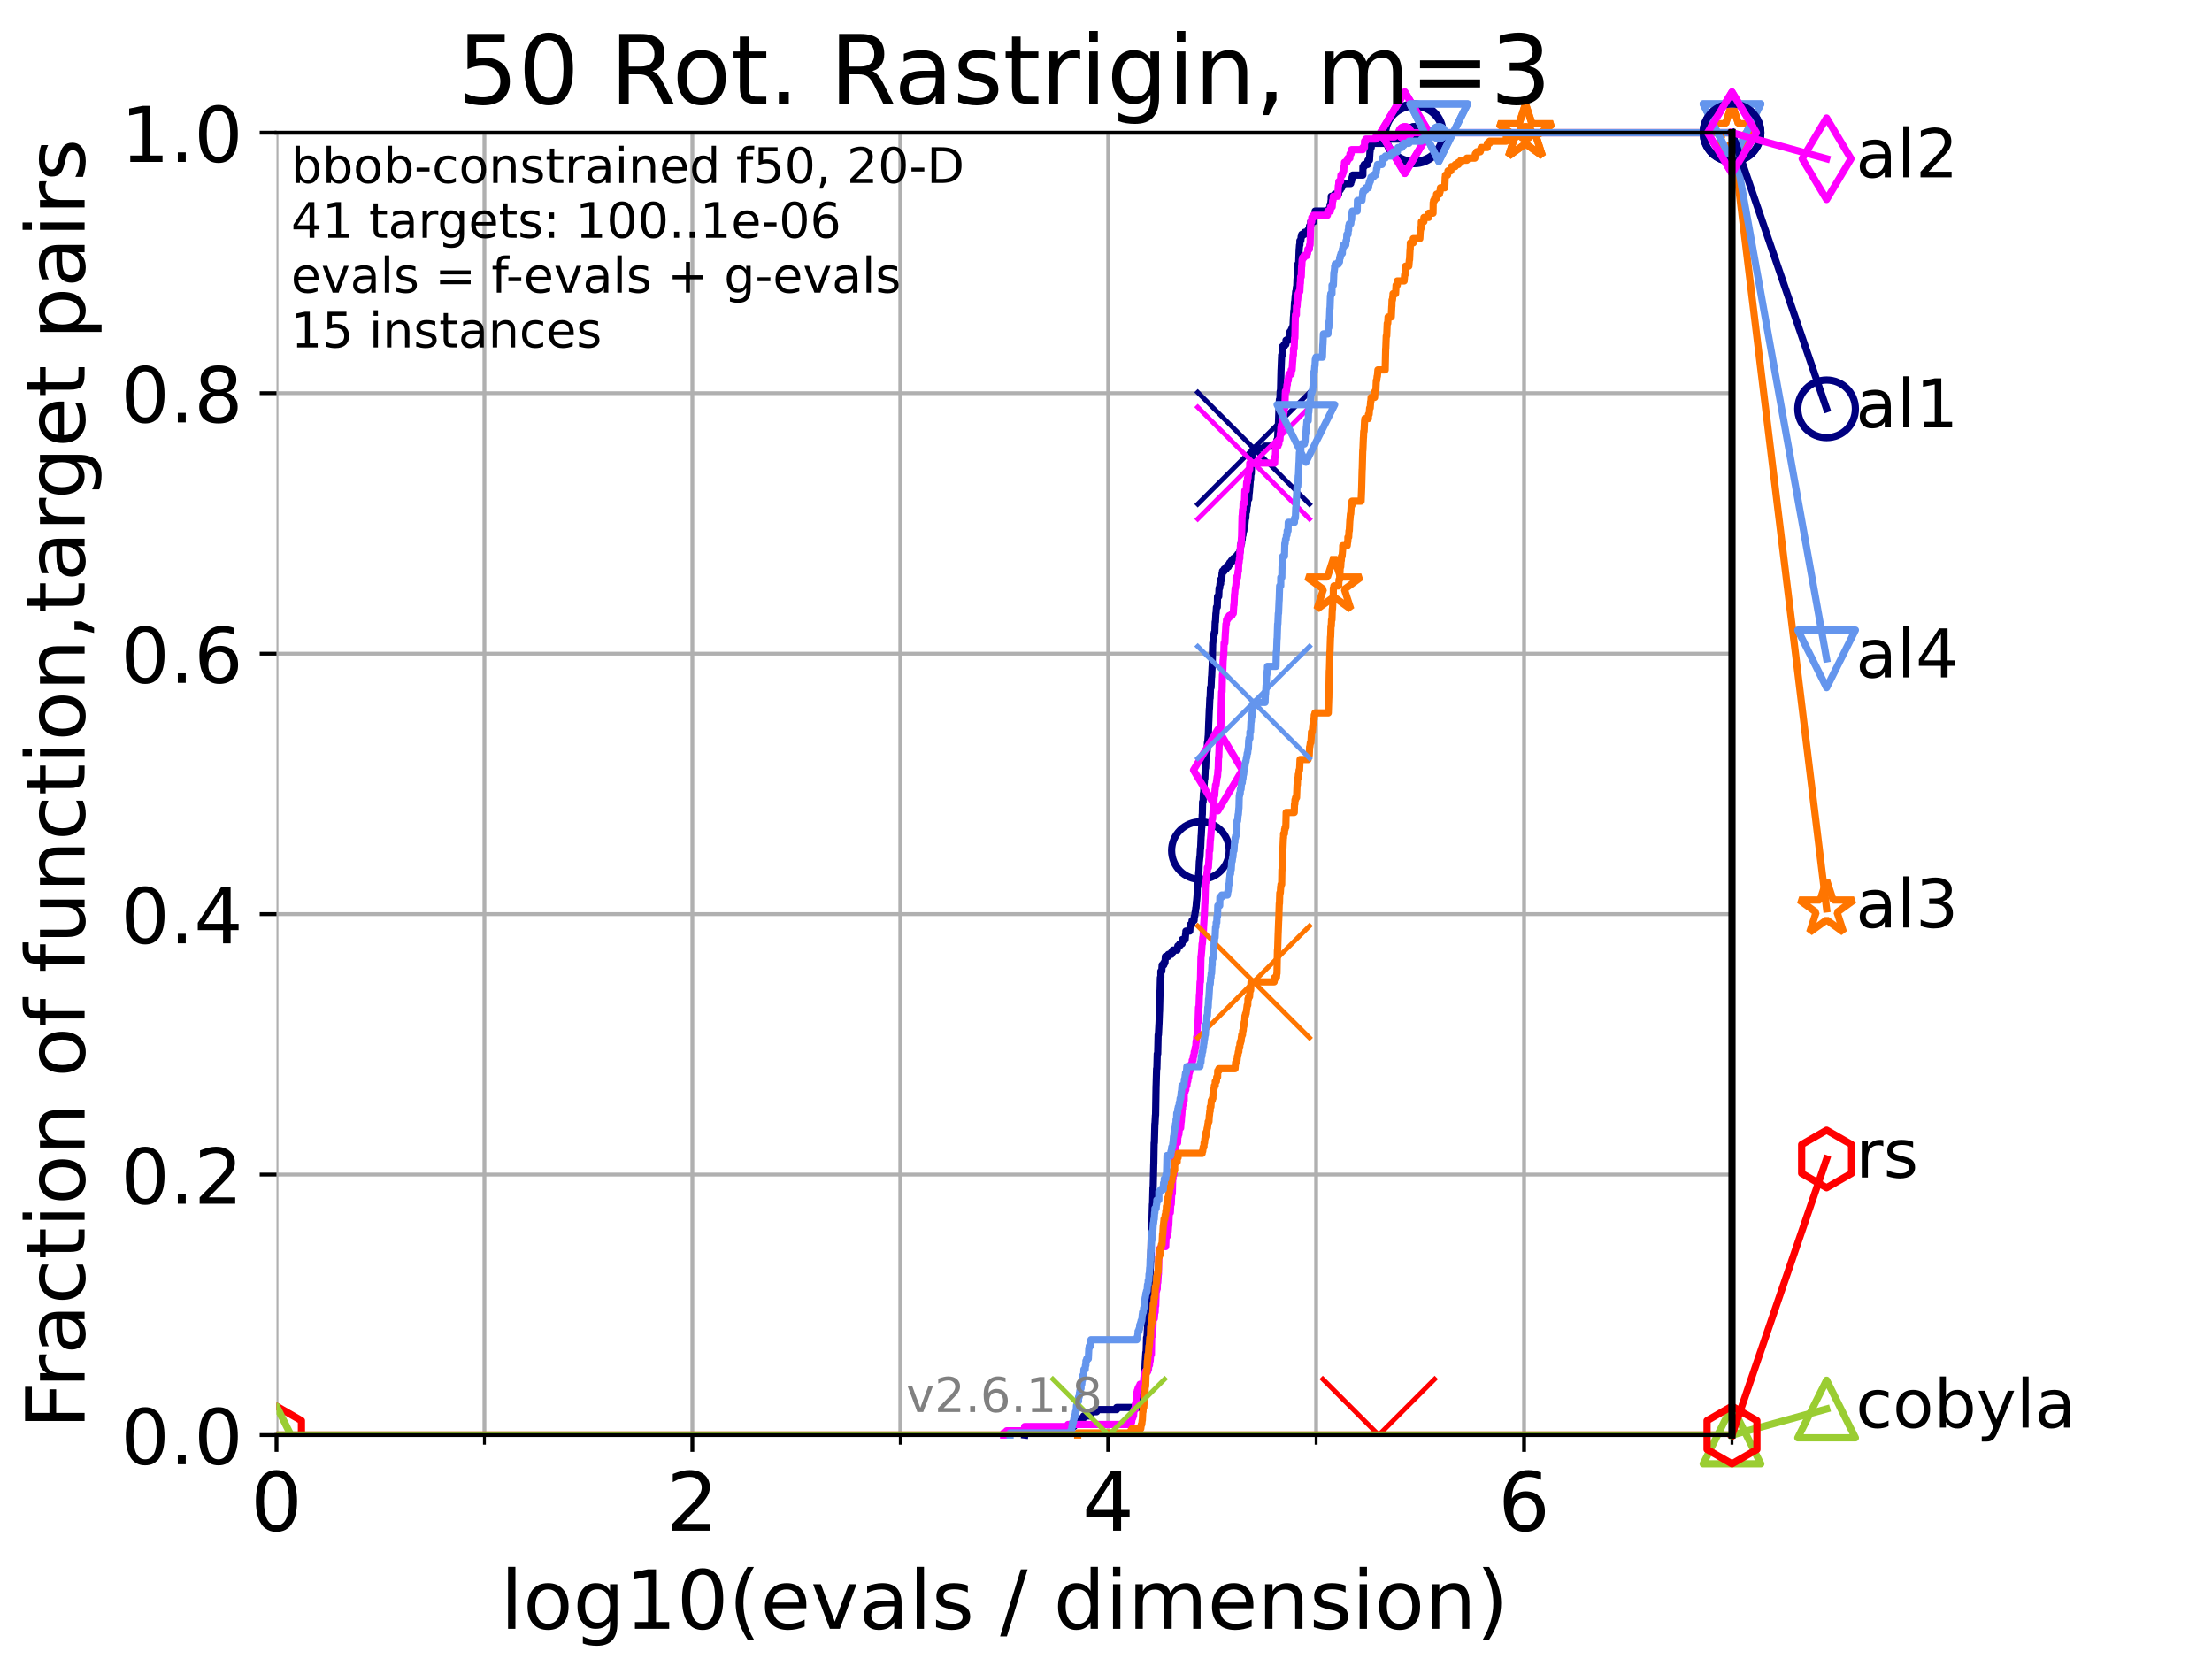 <?xml version="1.0" encoding="utf-8" standalone="no"?>
<!DOCTYPE svg PUBLIC "-//W3C//DTD SVG 1.1//EN"
  "http://www.w3.org/Graphics/SVG/1.1/DTD/svg11.dtd">
<!-- Created with matplotlib (https://matplotlib.org/) -->
<svg height="345.6pt" version="1.1" viewBox="0 0 460.8 345.6" width="460.8pt" xmlns="http://www.w3.org/2000/svg" xmlns:xlink="http://www.w3.org/1999/xlink">
 <defs>
  <style type="text/css">*{stroke-linecap:butt;stroke-linejoin:round;}</style>
 </defs>
 <g id="figure_1">
  <g id="patch_1">
   <path d="M 0 345.6 
L 460.8 345.6 
L 460.8 0 
L 0 0 
z
" style="fill:#ffffff;"/>
  </g>
  <g id="axes_1">
   <g id="patch_2">
    <path d="M 57.6 298.944 
L 360.806 298.944 
L 360.806 27.648 
L 57.6 27.648 
z
" style="fill:#ffffff;"/>
   </g>
   <g id="matplotlib.axis_1">
    <g id="xtick_1">
     <g id="line2d_1">
      <path clip-path="url(#p5f2cfd87ba)" d="M 57.6 298.944 
L 57.6 27.648 
" style="fill:none;stroke:#b0b0b0;stroke-linecap:square;stroke-width:0.8;"/>
     </g>
     <g id="line2d_2">
      <defs>
       <path d="M 0 0 
L 0 3.5 
" id="md05c7237c2" style="stroke:#000000;stroke-width:0.8;"/>
      </defs>
      <g>
       <use style="stroke:#000000;stroke-width:0.8;" x="57.6" xlink:href="#md05c7237c2" y="298.944"/>
      </g>
     </g>
     <g id="text_1">
      <!-- 0 -->
      <g transform="translate(52.192 318.861)scale(0.17 -0.17)">
       <defs>
        <path d="M 31.781 66.406 
Q 24.172 66.406 20.328 58.906 
Q 16.5 51.422 16.5 36.375 
Q 16.5 21.391 20.328 13.891 
Q 24.172 6.391 31.781 6.391 
Q 39.453 6.391 43.281 13.891 
Q 47.125 21.391 47.125 36.375 
Q 47.125 51.422 43.281 58.906 
Q 39.453 66.406 31.781 66.406 
z
M 31.781 74.219 
Q 44.047 74.219 50.516 64.516 
Q 56.984 54.828 56.984 36.375 
Q 56.984 17.969 50.516 8.266 
Q 44.047 -1.422 31.781 -1.422 
Q 19.531 -1.422 13.062 8.266 
Q 6.594 17.969 6.594 36.375 
Q 6.594 54.828 13.062 64.516 
Q 19.531 74.219 31.781 74.219 
z
" id="DejaVuSans-48"/>
       </defs>
       <use xlink:href="#DejaVuSans-48"/>
      </g>
     </g>
    </g>
    <g id="xtick_2">
     <g id="line2d_3">
      <path clip-path="url(#p5f2cfd87ba)" d="M 144.23 298.944 
L 144.23 27.648 
" style="fill:none;stroke:#b0b0b0;stroke-linecap:square;stroke-width:0.8;"/>
     </g>
     <g id="line2d_4">
      <g>
       <use style="stroke:#000000;stroke-width:0.8;" x="144.23" xlink:href="#md05c7237c2" y="298.944"/>
      </g>
     </g>
     <g id="text_2">
      <!-- 2 -->
      <g transform="translate(138.822 318.861)scale(0.17 -0.17)">
       <defs>
        <path d="M 19.188 8.297 
L 53.609 8.297 
L 53.609 0 
L 7.328 0 
L 7.328 8.297 
Q 12.938 14.109 22.625 23.891 
Q 32.328 33.688 34.812 36.531 
Q 39.547 41.844 41.422 45.531 
Q 43.312 49.219 43.312 52.781 
Q 43.312 58.594 39.234 62.25 
Q 35.156 65.922 28.609 65.922 
Q 23.969 65.922 18.812 64.312 
Q 13.672 62.703 7.812 59.422 
L 7.812 69.391 
Q 13.766 71.781 18.938 73 
Q 24.125 74.219 28.422 74.219 
Q 39.75 74.219 46.484 68.547 
Q 53.219 62.891 53.219 53.422 
Q 53.219 48.922 51.531 44.891 
Q 49.859 40.875 45.406 35.406 
Q 44.188 33.984 37.641 27.219 
Q 31.109 20.453 19.188 8.297 
z
" id="DejaVuSans-50"/>
       </defs>
       <use xlink:href="#DejaVuSans-50"/>
      </g>
     </g>
    </g>
    <g id="xtick_3">
     <g id="line2d_5">
      <path clip-path="url(#p5f2cfd87ba)" d="M 230.861 298.944 
L 230.861 27.648 
" style="fill:none;stroke:#b0b0b0;stroke-linecap:square;stroke-width:0.8;"/>
     </g>
     <g id="line2d_6">
      <g>
       <use style="stroke:#000000;stroke-width:0.8;" x="230.861" xlink:href="#md05c7237c2" y="298.944"/>
      </g>
     </g>
     <g id="text_3">
      <!-- 4 -->
      <g transform="translate(225.453 318.861)scale(0.17 -0.17)">
       <defs>
        <path d="M 37.797 64.312 
L 12.891 25.391 
L 37.797 25.391 
z
M 35.203 72.906 
L 47.609 72.906 
L 47.609 25.391 
L 58.016 25.391 
L 58.016 17.188 
L 47.609 17.188 
L 47.609 0 
L 37.797 0 
L 37.797 17.188 
L 4.891 17.188 
L 4.891 26.703 
z
" id="DejaVuSans-52"/>
       </defs>
       <use xlink:href="#DejaVuSans-52"/>
      </g>
     </g>
    </g>
    <g id="xtick_4">
     <g id="line2d_7">
      <path clip-path="url(#p5f2cfd87ba)" d="M 317.491 298.944 
L 317.491 27.648 
" style="fill:none;stroke:#b0b0b0;stroke-linecap:square;stroke-width:0.8;"/>
     </g>
     <g id="line2d_8">
      <g>
       <use style="stroke:#000000;stroke-width:0.8;" x="317.491" xlink:href="#md05c7237c2" y="298.944"/>
      </g>
     </g>
     <g id="text_4">
      <!-- 6 -->
      <g transform="translate(312.083 318.861)scale(0.17 -0.17)">
       <defs>
        <path d="M 33.016 40.375 
Q 26.375 40.375 22.484 35.828 
Q 18.609 31.297 18.609 23.391 
Q 18.609 15.531 22.484 10.953 
Q 26.375 6.391 33.016 6.391 
Q 39.656 6.391 43.531 10.953 
Q 47.406 15.531 47.406 23.391 
Q 47.406 31.297 43.531 35.828 
Q 39.656 40.375 33.016 40.375 
z
M 52.594 71.297 
L 52.594 62.312 
Q 48.875 64.062 45.094 64.984 
Q 41.312 65.922 37.594 65.922 
Q 27.828 65.922 22.672 59.328 
Q 17.531 52.734 16.797 39.406 
Q 19.672 43.656 24.016 45.922 
Q 28.375 48.188 33.594 48.188 
Q 44.578 48.188 50.953 41.516 
Q 57.328 34.859 57.328 23.391 
Q 57.328 12.156 50.688 5.359 
Q 44.047 -1.422 33.016 -1.422 
Q 20.359 -1.422 13.672 8.266 
Q 6.984 17.969 6.984 36.375 
Q 6.984 53.656 15.188 63.938 
Q 23.391 74.219 37.203 74.219 
Q 40.922 74.219 44.703 73.484 
Q 48.484 72.75 52.594 71.297 
z
" id="DejaVuSans-54"/>
       </defs>
       <use xlink:href="#DejaVuSans-54"/>
      </g>
     </g>
    </g>
    <g id="xtick_5">
     <g id="line2d_9">
      <path clip-path="url(#p5f2cfd87ba)" d="M 100.915 298.944 
L 100.915 27.648 
" style="fill:none;stroke:#b0b0b0;stroke-linecap:square;stroke-width:0.8;"/>
     </g>
     <g id="line2d_10">
      <defs>
       <path d="M 0 0 
L 0 2 
" id="m9d153b9ab5" style="stroke:#000000;stroke-width:0.6;"/>
      </defs>
      <g>
       <use style="stroke:#000000;stroke-width:0.6;" x="100.915" xlink:href="#m9d153b9ab5" y="298.944"/>
      </g>
     </g>
    </g>
    <g id="xtick_6">
     <g id="line2d_11">
      <path clip-path="url(#p5f2cfd87ba)" d="M 187.546 298.944 
L 187.546 27.648 
" style="fill:none;stroke:#b0b0b0;stroke-linecap:square;stroke-width:0.8;"/>
     </g>
     <g id="line2d_12">
      <g>
       <use style="stroke:#000000;stroke-width:0.6;" x="187.546" xlink:href="#m9d153b9ab5" y="298.944"/>
      </g>
     </g>
    </g>
    <g id="xtick_7">
     <g id="line2d_13">
      <path clip-path="url(#p5f2cfd87ba)" d="M 274.176 298.944 
L 274.176 27.648 
" style="fill:none;stroke:#b0b0b0;stroke-linecap:square;stroke-width:0.8;"/>
     </g>
     <g id="line2d_14">
      <g>
       <use style="stroke:#000000;stroke-width:0.6;" x="274.176" xlink:href="#m9d153b9ab5" y="298.944"/>
      </g>
     </g>
    </g>
    <g id="xtick_8">
     <g id="line2d_15">
      <path clip-path="url(#p5f2cfd87ba)" d="M 360.806 298.944 
L 360.806 27.648 
" style="fill:none;stroke:#b0b0b0;stroke-linecap:square;stroke-width:0.8;"/>
     </g>
     <g id="line2d_16">
      <g>
       <use style="stroke:#000000;stroke-width:0.6;" x="360.806" xlink:href="#m9d153b9ab5" y="298.944"/>
      </g>
     </g>
    </g>
    <g id="text_5">
     <!-- log10(evals / dimension) -->
     <g transform="translate(104.239 339.314)scale(0.17 -0.17)">
      <defs>
       <path d="M 9.422 75.984 
L 18.406 75.984 
L 18.406 0 
L 9.422 0 
z
" id="DejaVuSans-108"/>
       <path d="M 30.609 48.391 
Q 23.391 48.391 19.188 42.75 
Q 14.984 37.109 14.984 27.297 
Q 14.984 17.484 19.156 11.844 
Q 23.344 6.203 30.609 6.203 
Q 37.797 6.203 41.984 11.859 
Q 46.188 17.531 46.188 27.297 
Q 46.188 37.016 41.984 42.703 
Q 37.797 48.391 30.609 48.391 
z
M 30.609 56 
Q 42.328 56 49.016 48.375 
Q 55.719 40.766 55.719 27.297 
Q 55.719 13.875 49.016 6.219 
Q 42.328 -1.422 30.609 -1.422 
Q 18.844 -1.422 12.172 6.219 
Q 5.516 13.875 5.516 27.297 
Q 5.516 40.766 12.172 48.375 
Q 18.844 56 30.609 56 
z
" id="DejaVuSans-111"/>
       <path d="M 45.406 27.984 
Q 45.406 37.75 41.375 43.109 
Q 37.359 48.484 30.078 48.484 
Q 22.859 48.484 18.828 43.109 
Q 14.797 37.75 14.797 27.984 
Q 14.797 18.266 18.828 12.891 
Q 22.859 7.516 30.078 7.516 
Q 37.359 7.516 41.375 12.891 
Q 45.406 18.266 45.406 27.984 
z
M 54.391 6.781 
Q 54.391 -7.172 48.188 -13.984 
Q 42 -20.797 29.203 -20.797 
Q 24.469 -20.797 20.266 -20.094 
Q 16.062 -19.391 12.109 -17.922 
L 12.109 -9.188 
Q 16.062 -11.328 19.922 -12.344 
Q 23.781 -13.375 27.781 -13.375 
Q 36.625 -13.375 41.016 -8.766 
Q 45.406 -4.156 45.406 5.172 
L 45.406 9.625 
Q 42.625 4.781 38.281 2.391 
Q 33.938 0 27.875 0 
Q 17.828 0 11.672 7.656 
Q 5.516 15.328 5.516 27.984 
Q 5.516 40.672 11.672 48.328 
Q 17.828 56 27.875 56 
Q 33.938 56 38.281 53.609 
Q 42.625 51.219 45.406 46.391 
L 45.406 54.688 
L 54.391 54.688 
z
" id="DejaVuSans-103"/>
       <path d="M 12.406 8.297 
L 28.516 8.297 
L 28.516 63.922 
L 10.984 60.406 
L 10.984 69.391 
L 28.422 72.906 
L 38.281 72.906 
L 38.281 8.297 
L 54.391 8.297 
L 54.391 0 
L 12.406 0 
z
" id="DejaVuSans-49"/>
       <path d="M 31 75.875 
Q 24.469 64.656 21.281 53.656 
Q 18.109 42.672 18.109 31.391 
Q 18.109 20.125 21.312 9.062 
Q 24.516 -2 31 -13.188 
L 23.188 -13.188 
Q 15.875 -1.703 12.234 9.375 
Q 8.594 20.453 8.594 31.391 
Q 8.594 42.281 12.203 53.312 
Q 15.828 64.359 23.188 75.875 
z
" id="DejaVuSans-40"/>
       <path d="M 56.203 29.594 
L 56.203 25.203 
L 14.891 25.203 
Q 15.484 15.922 20.484 11.062 
Q 25.484 6.203 34.422 6.203 
Q 39.594 6.203 44.453 7.469 
Q 49.312 8.734 54.109 11.281 
L 54.109 2.781 
Q 49.266 0.734 44.188 -0.344 
Q 39.109 -1.422 33.891 -1.422 
Q 20.797 -1.422 13.156 6.188 
Q 5.516 13.812 5.516 26.812 
Q 5.516 40.234 12.766 48.109 
Q 20.016 56 32.328 56 
Q 43.359 56 49.781 48.891 
Q 56.203 41.797 56.203 29.594 
z
M 47.219 32.234 
Q 47.125 39.594 43.094 43.984 
Q 39.062 48.391 32.422 48.391 
Q 24.906 48.391 20.391 44.141 
Q 15.875 39.891 15.188 32.172 
z
" id="DejaVuSans-101"/>
       <path d="M 2.984 54.688 
L 12.5 54.688 
L 29.594 8.797 
L 46.688 54.688 
L 56.203 54.688 
L 35.688 0 
L 23.484 0 
z
" id="DejaVuSans-118"/>
       <path d="M 34.281 27.484 
Q 23.391 27.484 19.188 25 
Q 14.984 22.516 14.984 16.5 
Q 14.984 11.719 18.141 8.906 
Q 21.297 6.109 26.703 6.109 
Q 34.188 6.109 38.703 11.406 
Q 43.219 16.703 43.219 25.484 
L 43.219 27.484 
z
M 52.203 31.203 
L 52.203 0 
L 43.219 0 
L 43.219 8.297 
Q 40.141 3.328 35.547 0.953 
Q 30.953 -1.422 24.312 -1.422 
Q 15.922 -1.422 10.953 3.297 
Q 6 8.016 6 15.922 
Q 6 25.141 12.172 29.828 
Q 18.359 34.516 30.609 34.516 
L 43.219 34.516 
L 43.219 35.406 
Q 43.219 41.609 39.141 45 
Q 35.062 48.391 27.688 48.391 
Q 23 48.391 18.547 47.266 
Q 14.109 46.141 10.016 43.891 
L 10.016 52.203 
Q 14.938 54.109 19.578 55.047 
Q 24.219 56 28.609 56 
Q 40.484 56 46.344 49.844 
Q 52.203 43.703 52.203 31.203 
z
" id="DejaVuSans-97"/>
       <path d="M 44.281 53.078 
L 44.281 44.578 
Q 40.484 46.531 36.375 47.5 
Q 32.281 48.484 27.875 48.484 
Q 21.188 48.484 17.844 46.438 
Q 14.5 44.391 14.5 40.281 
Q 14.5 37.156 16.891 35.375 
Q 19.281 33.594 26.516 31.984 
L 29.594 31.297 
Q 39.156 29.25 43.188 25.516 
Q 47.219 21.781 47.219 15.094 
Q 47.219 7.469 41.188 3.016 
Q 35.156 -1.422 24.609 -1.422 
Q 20.219 -1.422 15.453 -0.562 
Q 10.688 0.297 5.422 2 
L 5.422 11.281 
Q 10.406 8.688 15.234 7.391 
Q 20.062 6.109 24.812 6.109 
Q 31.156 6.109 34.562 8.281 
Q 37.984 10.453 37.984 14.406 
Q 37.984 18.062 35.516 20.016 
Q 33.062 21.969 24.703 23.781 
L 21.578 24.516 
Q 13.234 26.266 9.516 29.906 
Q 5.812 33.547 5.812 39.891 
Q 5.812 47.609 11.281 51.797 
Q 16.75 56 26.812 56 
Q 31.781 56 36.172 55.266 
Q 40.578 54.547 44.281 53.078 
z
" id="DejaVuSans-115"/>
       <path id="DejaVuSans-32"/>
       <path d="M 25.391 72.906 
L 33.688 72.906 
L 8.297 -9.281 
L 0 -9.281 
z
" id="DejaVuSans-47"/>
       <path d="M 45.406 46.391 
L 45.406 75.984 
L 54.391 75.984 
L 54.391 0 
L 45.406 0 
L 45.406 8.203 
Q 42.578 3.328 38.25 0.953 
Q 33.938 -1.422 27.875 -1.422 
Q 17.969 -1.422 11.734 6.484 
Q 5.516 14.406 5.516 27.297 
Q 5.516 40.188 11.734 48.094 
Q 17.969 56 27.875 56 
Q 33.938 56 38.25 53.625 
Q 42.578 51.266 45.406 46.391 
z
M 14.797 27.297 
Q 14.797 17.391 18.875 11.75 
Q 22.953 6.109 30.078 6.109 
Q 37.203 6.109 41.297 11.75 
Q 45.406 17.391 45.406 27.297 
Q 45.406 37.203 41.297 42.844 
Q 37.203 48.484 30.078 48.484 
Q 22.953 48.484 18.875 42.844 
Q 14.797 37.203 14.797 27.297 
z
" id="DejaVuSans-100"/>
       <path d="M 9.422 54.688 
L 18.406 54.688 
L 18.406 0 
L 9.422 0 
z
M 9.422 75.984 
L 18.406 75.984 
L 18.406 64.594 
L 9.422 64.594 
z
" id="DejaVuSans-105"/>
       <path d="M 52 44.188 
Q 55.375 50.25 60.062 53.125 
Q 64.75 56 71.094 56 
Q 79.641 56 84.281 50.016 
Q 88.922 44.047 88.922 33.016 
L 88.922 0 
L 79.891 0 
L 79.891 32.719 
Q 79.891 40.578 77.094 44.375 
Q 74.312 48.188 68.609 48.188 
Q 61.625 48.188 57.562 43.547 
Q 53.516 38.922 53.516 30.906 
L 53.516 0 
L 44.484 0 
L 44.484 32.719 
Q 44.484 40.625 41.703 44.406 
Q 38.922 48.188 33.109 48.188 
Q 26.219 48.188 22.156 43.531 
Q 18.109 38.875 18.109 30.906 
L 18.109 0 
L 9.078 0 
L 9.078 54.688 
L 18.109 54.688 
L 18.109 46.188 
Q 21.188 51.219 25.484 53.609 
Q 29.781 56 35.688 56 
Q 41.656 56 45.828 52.969 
Q 50 49.953 52 44.188 
z
" id="DejaVuSans-109"/>
       <path d="M 54.891 33.016 
L 54.891 0 
L 45.906 0 
L 45.906 32.719 
Q 45.906 40.484 42.875 44.328 
Q 39.844 48.188 33.797 48.188 
Q 26.516 48.188 22.312 43.547 
Q 18.109 38.922 18.109 30.906 
L 18.109 0 
L 9.078 0 
L 9.078 54.688 
L 18.109 54.688 
L 18.109 46.188 
Q 21.344 51.125 25.703 53.562 
Q 30.078 56 35.797 56 
Q 45.219 56 50.047 50.172 
Q 54.891 44.344 54.891 33.016 
z
" id="DejaVuSans-110"/>
       <path d="M 8.016 75.875 
L 15.828 75.875 
Q 23.141 64.359 26.781 53.312 
Q 30.422 42.281 30.422 31.391 
Q 30.422 20.453 26.781 9.375 
Q 23.141 -1.703 15.828 -13.188 
L 8.016 -13.188 
Q 14.5 -2 17.703 9.062 
Q 20.906 20.125 20.906 31.391 
Q 20.906 42.672 17.703 53.656 
Q 14.5 64.656 8.016 75.875 
z
" id="DejaVuSans-41"/>
      </defs>
      <use xlink:href="#DejaVuSans-108"/>
      <use x="27.783" xlink:href="#DejaVuSans-111"/>
      <use x="88.965" xlink:href="#DejaVuSans-103"/>
      <use x="152.441" xlink:href="#DejaVuSans-49"/>
      <use x="216.064" xlink:href="#DejaVuSans-48"/>
      <use x="279.688" xlink:href="#DejaVuSans-40"/>
      <use x="318.701" xlink:href="#DejaVuSans-101"/>
      <use x="380.225" xlink:href="#DejaVuSans-118"/>
      <use x="439.404" xlink:href="#DejaVuSans-97"/>
      <use x="500.684" xlink:href="#DejaVuSans-108"/>
      <use x="528.467" xlink:href="#DejaVuSans-115"/>
      <use x="580.566" xlink:href="#DejaVuSans-32"/>
      <use x="612.354" xlink:href="#DejaVuSans-47"/>
      <use x="646.045" xlink:href="#DejaVuSans-32"/>
      <use x="677.832" xlink:href="#DejaVuSans-100"/>
      <use x="741.309" xlink:href="#DejaVuSans-105"/>
      <use x="769.092" xlink:href="#DejaVuSans-109"/>
      <use x="866.504" xlink:href="#DejaVuSans-101"/>
      <use x="928.027" xlink:href="#DejaVuSans-110"/>
      <use x="991.406" xlink:href="#DejaVuSans-115"/>
      <use x="1043.506" xlink:href="#DejaVuSans-105"/>
      <use x="1071.289" xlink:href="#DejaVuSans-111"/>
      <use x="1132.471" xlink:href="#DejaVuSans-110"/>
      <use x="1195.85" xlink:href="#DejaVuSans-41"/>
     </g>
    </g>
   </g>
   <g id="matplotlib.axis_2">
    <g id="ytick_1">
     <g id="line2d_17">
      <path clip-path="url(#p5f2cfd87ba)" d="M 57.6 298.944 
L 360.806 298.944 
" style="fill:none;stroke:#b0b0b0;stroke-linecap:square;stroke-width:0.8;"/>
     </g>
     <g id="line2d_18">
      <defs>
       <path d="M 0 0 
L -3.5 0 
" id="mb444b401f6" style="stroke:#000000;stroke-width:0.8;"/>
      </defs>
      <g>
       <use style="stroke:#000000;stroke-width:0.8;" x="57.6" xlink:href="#mb444b401f6" y="298.944"/>
      </g>
     </g>
     <g id="text_6">
      <!-- 0.0 -->
      <g transform="translate(25.155 305.023)scale(0.16 -0.16)">
       <defs>
        <path d="M 10.688 12.406 
L 21 12.406 
L 21 0 
L 10.688 0 
z
" id="DejaVuSans-46"/>
       </defs>
       <use xlink:href="#DejaVuSans-48"/>
       <use x="63.623" xlink:href="#DejaVuSans-46"/>
       <use x="95.41" xlink:href="#DejaVuSans-48"/>
      </g>
     </g>
    </g>
    <g id="ytick_2">
     <g id="line2d_19">
      <path clip-path="url(#p5f2cfd87ba)" d="M 57.6 244.685 
L 360.806 244.685 
" style="fill:none;stroke:#b0b0b0;stroke-linecap:square;stroke-width:0.8;"/>
     </g>
     <g id="line2d_20">
      <g>
       <use style="stroke:#000000;stroke-width:0.8;" x="57.6" xlink:href="#mb444b401f6" y="244.685"/>
      </g>
     </g>
     <g id="text_7">
      <!-- 0.2 -->
      <g transform="translate(25.155 250.764)scale(0.16 -0.16)">
       <use xlink:href="#DejaVuSans-48"/>
       <use x="63.623" xlink:href="#DejaVuSans-46"/>
       <use x="95.41" xlink:href="#DejaVuSans-50"/>
      </g>
     </g>
    </g>
    <g id="ytick_3">
     <g id="line2d_21">
      <path clip-path="url(#p5f2cfd87ba)" d="M 57.6 190.426 
L 360.806 190.426 
" style="fill:none;stroke:#b0b0b0;stroke-linecap:square;stroke-width:0.8;"/>
     </g>
     <g id="line2d_22">
      <g>
       <use style="stroke:#000000;stroke-width:0.8;" x="57.6" xlink:href="#mb444b401f6" y="190.426"/>
      </g>
     </g>
     <g id="text_8">
      <!-- 0.4 -->
      <g transform="translate(25.155 196.504)scale(0.16 -0.16)">
       <use xlink:href="#DejaVuSans-48"/>
       <use x="63.623" xlink:href="#DejaVuSans-46"/>
       <use x="95.41" xlink:href="#DejaVuSans-52"/>
      </g>
     </g>
    </g>
    <g id="ytick_4">
     <g id="line2d_23">
      <path clip-path="url(#p5f2cfd87ba)" d="M 57.6 136.166 
L 360.806 136.166 
" style="fill:none;stroke:#b0b0b0;stroke-linecap:square;stroke-width:0.8;"/>
     </g>
     <g id="line2d_24">
      <g>
       <use style="stroke:#000000;stroke-width:0.8;" x="57.6" xlink:href="#mb444b401f6" y="136.166"/>
      </g>
     </g>
     <g id="text_9">
      <!-- 0.6 -->
      <g transform="translate(25.155 142.245)scale(0.16 -0.16)">
       <use xlink:href="#DejaVuSans-48"/>
       <use x="63.623" xlink:href="#DejaVuSans-46"/>
       <use x="95.41" xlink:href="#DejaVuSans-54"/>
      </g>
     </g>
    </g>
    <g id="ytick_5">
     <g id="line2d_25">
      <path clip-path="url(#p5f2cfd87ba)" d="M 57.6 81.907 
L 360.806 81.907 
" style="fill:none;stroke:#b0b0b0;stroke-linecap:square;stroke-width:0.8;"/>
     </g>
     <g id="line2d_26">
      <g>
       <use style="stroke:#000000;stroke-width:0.8;" x="57.6" xlink:href="#mb444b401f6" y="81.907"/>
      </g>
     </g>
     <g id="text_10">
      <!-- 0.8 -->
      <g transform="translate(25.155 87.986)scale(0.16 -0.16)">
       <defs>
        <path d="M 31.781 34.625 
Q 24.75 34.625 20.719 30.859 
Q 16.703 27.094 16.703 20.516 
Q 16.703 13.922 20.719 10.156 
Q 24.75 6.391 31.781 6.391 
Q 38.812 6.391 42.859 10.172 
Q 46.922 13.969 46.922 20.516 
Q 46.922 27.094 42.891 30.859 
Q 38.875 34.625 31.781 34.625 
z
M 21.922 38.812 
Q 15.578 40.375 12.031 44.719 
Q 8.5 49.078 8.5 55.328 
Q 8.5 64.062 14.719 69.141 
Q 20.953 74.219 31.781 74.219 
Q 42.672 74.219 48.875 69.141 
Q 55.078 64.062 55.078 55.328 
Q 55.078 49.078 51.531 44.719 
Q 48 40.375 41.703 38.812 
Q 48.828 37.156 52.797 32.312 
Q 56.781 27.484 56.781 20.516 
Q 56.781 9.906 50.312 4.234 
Q 43.844 -1.422 31.781 -1.422 
Q 19.734 -1.422 13.25 4.234 
Q 6.781 9.906 6.781 20.516 
Q 6.781 27.484 10.781 32.312 
Q 14.797 37.156 21.922 38.812 
z
M 18.312 54.391 
Q 18.312 48.734 21.844 45.562 
Q 25.391 42.391 31.781 42.391 
Q 38.141 42.391 41.719 45.562 
Q 45.312 48.734 45.312 54.391 
Q 45.312 60.062 41.719 63.234 
Q 38.141 66.406 31.781 66.406 
Q 25.391 66.406 21.844 63.234 
Q 18.312 60.062 18.312 54.391 
z
" id="DejaVuSans-56"/>
       </defs>
       <use xlink:href="#DejaVuSans-48"/>
       <use x="63.623" xlink:href="#DejaVuSans-46"/>
       <use x="95.41" xlink:href="#DejaVuSans-56"/>
      </g>
     </g>
    </g>
    <g id="ytick_6">
     <g id="line2d_27">
      <path clip-path="url(#p5f2cfd87ba)" d="M 57.6 27.648 
L 360.806 27.648 
" style="fill:none;stroke:#b0b0b0;stroke-linecap:square;stroke-width:0.8;"/>
     </g>
     <g id="line2d_28">
      <g>
       <use style="stroke:#000000;stroke-width:0.8;" x="57.6" xlink:href="#mb444b401f6" y="27.648"/>
      </g>
     </g>
     <g id="text_11">
      <!-- 1.0 -->
      <g transform="translate(25.155 33.727)scale(0.16 -0.16)">
       <use xlink:href="#DejaVuSans-49"/>
       <use x="63.623" xlink:href="#DejaVuSans-46"/>
       <use x="95.41" xlink:href="#DejaVuSans-48"/>
      </g>
     </g>
    </g>
    <g id="text_12">
     <!-- Fraction of function,target pairs -->
     <g transform="translate(17.62 297.681)rotate(-90)scale(0.17 -0.17)">
      <defs>
       <path d="M 9.812 72.906 
L 51.703 72.906 
L 51.703 64.594 
L 19.672 64.594 
L 19.672 43.109 
L 48.578 43.109 
L 48.578 34.812 
L 19.672 34.812 
L 19.672 0 
L 9.812 0 
z
" id="DejaVuSans-70"/>
       <path d="M 41.109 46.297 
Q 39.594 47.172 37.812 47.578 
Q 36.031 48 33.891 48 
Q 26.266 48 22.188 43.047 
Q 18.109 38.094 18.109 28.812 
L 18.109 0 
L 9.078 0 
L 9.078 54.688 
L 18.109 54.688 
L 18.109 46.188 
Q 20.953 51.172 25.484 53.578 
Q 30.031 56 36.531 56 
Q 37.453 56 38.578 55.875 
Q 39.703 55.766 41.062 55.516 
z
" id="DejaVuSans-114"/>
       <path d="M 48.781 52.594 
L 48.781 44.188 
Q 44.969 46.297 41.141 47.344 
Q 37.312 48.391 33.406 48.391 
Q 24.656 48.391 19.812 42.844 
Q 14.984 37.312 14.984 27.297 
Q 14.984 17.281 19.812 11.734 
Q 24.656 6.203 33.406 6.203 
Q 37.312 6.203 41.141 7.25 
Q 44.969 8.297 48.781 10.406 
L 48.781 2.094 
Q 45.016 0.344 40.984 -0.531 
Q 36.969 -1.422 32.422 -1.422 
Q 20.062 -1.422 12.781 6.344 
Q 5.516 14.109 5.516 27.297 
Q 5.516 40.672 12.859 48.328 
Q 20.219 56 33.016 56 
Q 37.156 56 41.109 55.141 
Q 45.062 54.297 48.781 52.594 
z
" id="DejaVuSans-99"/>
       <path d="M 18.312 70.219 
L 18.312 54.688 
L 36.812 54.688 
L 36.812 47.703 
L 18.312 47.703 
L 18.312 18.016 
Q 18.312 11.328 20.141 9.422 
Q 21.969 7.516 27.594 7.516 
L 36.812 7.516 
L 36.812 0 
L 27.594 0 
Q 17.188 0 13.234 3.875 
Q 9.281 7.766 9.281 18.016 
L 9.281 47.703 
L 2.688 47.703 
L 2.688 54.688 
L 9.281 54.688 
L 9.281 70.219 
z
" id="DejaVuSans-116"/>
       <path d="M 37.109 75.984 
L 37.109 68.5 
L 28.516 68.5 
Q 23.688 68.5 21.797 66.547 
Q 19.922 64.594 19.922 59.516 
L 19.922 54.688 
L 34.719 54.688 
L 34.719 47.703 
L 19.922 47.703 
L 19.922 0 
L 10.891 0 
L 10.891 47.703 
L 2.297 47.703 
L 2.297 54.688 
L 10.891 54.688 
L 10.891 58.5 
Q 10.891 67.625 15.141 71.797 
Q 19.391 75.984 28.609 75.984 
z
" id="DejaVuSans-102"/>
       <path d="M 8.5 21.578 
L 8.5 54.688 
L 17.484 54.688 
L 17.484 21.922 
Q 17.484 14.156 20.5 10.266 
Q 23.531 6.391 29.594 6.391 
Q 36.859 6.391 41.078 11.031 
Q 45.312 15.672 45.312 23.688 
L 45.312 54.688 
L 54.297 54.688 
L 54.297 0 
L 45.312 0 
L 45.312 8.406 
Q 42.047 3.422 37.719 1 
Q 33.406 -1.422 27.688 -1.422 
Q 18.266 -1.422 13.375 4.438 
Q 8.5 10.297 8.5 21.578 
z
M 31.109 56 
z
" id="DejaVuSans-117"/>
       <path d="M 11.719 12.406 
L 22.016 12.406 
L 22.016 4 
L 14.016 -11.625 
L 7.719 -11.625 
L 11.719 4 
z
" id="DejaVuSans-44"/>
       <path d="M 18.109 8.203 
L 18.109 -20.797 
L 9.078 -20.797 
L 9.078 54.688 
L 18.109 54.688 
L 18.109 46.391 
Q 20.953 51.266 25.266 53.625 
Q 29.594 56 35.594 56 
Q 45.562 56 51.781 48.094 
Q 58.016 40.188 58.016 27.297 
Q 58.016 14.406 51.781 6.484 
Q 45.562 -1.422 35.594 -1.422 
Q 29.594 -1.422 25.266 0.953 
Q 20.953 3.328 18.109 8.203 
z
M 48.688 27.297 
Q 48.688 37.203 44.609 42.844 
Q 40.531 48.484 33.406 48.484 
Q 26.266 48.484 22.188 42.844 
Q 18.109 37.203 18.109 27.297 
Q 18.109 17.391 22.188 11.75 
Q 26.266 6.109 33.406 6.109 
Q 40.531 6.109 44.609 11.75 
Q 48.688 17.391 48.688 27.297 
z
" id="DejaVuSans-112"/>
      </defs>
      <use xlink:href="#DejaVuSans-70"/>
      <use x="50.27" xlink:href="#DejaVuSans-114"/>
      <use x="91.383" xlink:href="#DejaVuSans-97"/>
      <use x="152.662" xlink:href="#DejaVuSans-99"/>
      <use x="207.643" xlink:href="#DejaVuSans-116"/>
      <use x="246.852" xlink:href="#DejaVuSans-105"/>
      <use x="274.635" xlink:href="#DejaVuSans-111"/>
      <use x="335.816" xlink:href="#DejaVuSans-110"/>
      <use x="399.195" xlink:href="#DejaVuSans-32"/>
      <use x="430.982" xlink:href="#DejaVuSans-111"/>
      <use x="492.164" xlink:href="#DejaVuSans-102"/>
      <use x="527.369" xlink:href="#DejaVuSans-32"/>
      <use x="559.156" xlink:href="#DejaVuSans-102"/>
      <use x="594.361" xlink:href="#DejaVuSans-117"/>
      <use x="657.74" xlink:href="#DejaVuSans-110"/>
      <use x="721.119" xlink:href="#DejaVuSans-99"/>
      <use x="776.1" xlink:href="#DejaVuSans-116"/>
      <use x="815.309" xlink:href="#DejaVuSans-105"/>
      <use x="843.092" xlink:href="#DejaVuSans-111"/>
      <use x="904.273" xlink:href="#DejaVuSans-110"/>
      <use x="967.652" xlink:href="#DejaVuSans-44"/>
      <use x="999.439" xlink:href="#DejaVuSans-116"/>
      <use x="1038.648" xlink:href="#DejaVuSans-97"/>
      <use x="1099.928" xlink:href="#DejaVuSans-114"/>
      <use x="1139.291" xlink:href="#DejaVuSans-103"/>
      <use x="1202.768" xlink:href="#DejaVuSans-101"/>
      <use x="1264.291" xlink:href="#DejaVuSans-116"/>
      <use x="1303.5" xlink:href="#DejaVuSans-32"/>
      <use x="1335.287" xlink:href="#DejaVuSans-112"/>
      <use x="1398.764" xlink:href="#DejaVuSans-97"/>
      <use x="1460.043" xlink:href="#DejaVuSans-105"/>
      <use x="1487.826" xlink:href="#DejaVuSans-114"/>
      <use x="1528.939" xlink:href="#DejaVuSans-115"/>
     </g>
    </g>
   </g>
   <g id="line2d_29">
    <defs>
     <path d="M 0 1.5 
C 0.398 1.5 0.779 1.342 1.061 1.061 
C 1.342 0.779 1.5 0.398 1.5 0 
C 1.5 -0.398 1.342 -0.779 1.061 -1.061 
C 0.779 -1.342 0.398 -1.5 0 -1.5 
C -0.398 -1.5 -0.779 -1.342 -1.061 -1.061 
C -1.342 -0.779 -1.5 -0.398 -1.5 0 
C -1.5 0.398 -1.342 0.779 -1.061 1.061 
C -0.779 1.342 -0.398 1.5 0 1.5 
z
" id="m66cce36af2" style="stroke:#000080;"/>
    </defs>
    <g>
     <use style="fill:#000080;stroke:#000080;" x="294.603" xlink:href="#m66cce36af2" y="27.648"/>
     <use style="fill:#000080;stroke:#000080;" x="294.603" xlink:href="#m66cce36af2" y="27.648"/>
    </g>
   </g>
   <g id="line2d_30">
    <path d="M 213.478 298.944 
L 213.578 298.062 
L 213.816 298.062 
L 213.816 297.621 
L 223.071 297.621 
L 223.071 297.179 
L 223.728 297.179 
L 223.728 296.738 
L 224.916 296.738 
L 224.916 296.297 
L 225.117 296.297 
L 225.117 295.856 
L 225.404 295.856 
L 225.404 295.415 
L 225.743 295.415 
L 225.743 294.974 
L 227.037 294.974 
L 227.037 294.533 
L 227.322 294.533 
L 227.322 294.092 
L 228.442 294.092 
L 228.442 293.65 
L 232.619 293.65 
L 232.619 293.209 
L 237.193 293.209 
L 237.193 292.768 
L 237.926 292.768 
L 238.014 291.445 
L 238.063 291.445 
L 238.146 289.68 
L 238.184 289.68 
L 238.239 288.357 
L 238.308 288.357 
L 238.414 286.151 
L 238.471 286.151 
L 238.577 283.504 
L 238.588 283.504 
L 238.697 281.74 
L 238.759 281.74 
L 238.853 278.652 
L 238.941 278.652 
L 239.049 276.446 
L 239.067 276.446 
L 239.178 273.358 
L 239.185 273.358 
L 239.291 271.153 
L 239.314 271.153 
L 239.418 268.947 
L 239.456 268.947 
L 239.566 265.418 
L 239.585 265.418 
L 239.693 262.771 
L 239.708 262.771 
L 239.814 257.919 
L 239.859 257.919 
L 239.952 254.39 
L 239.975 254.39 
L 240.073 250.861 
L 240.106 250.861 
L 240.193 247.332 
L 240.231 247.332 
L 240.341 242.479 
L 240.353 242.479 
L 240.427 238.068 
L 240.472 238.068 
L 240.58 234.098 
L 240.607 234.098 
L 240.698 232.333 
L 240.727 232.333 
L 240.832 226.157 
L 240.84 226.157 
L 240.943 222.628 
L 240.998 222.628 
L 241.076 219.54 
L 241.169 219.54 
L 241.259 215.57 
L 241.32 215.57 
L 241.43 213.364 
L 241.436 213.364 
L 241.537 210.718 
L 241.55 210.718 
L 241.659 206.306 
L 241.669 206.306 
L 241.734 203.66 
L 241.826 203.66 
L 241.826 202.336 
L 242.015 202.336 
L 242.103 201.013 
L 242.446 201.013 
L 242.446 200.572 
L 242.673 200.572 
L 242.776 199.248 
L 243.385 199.248 
L 243.385 198.807 
L 244.03 198.807 
L 244.03 198.366 
L 244.336 198.366 
L 244.336 197.925 
L 245.233 197.925 
L 245.233 197.484 
L 245.358 197.484 
L 245.358 197.043 
L 245.765 197.043 
L 245.765 196.601 
L 246.252 196.601 
L 246.275 195.719 
L 246.89 195.719 
L 247 194.396 
L 247.039 194.396 
L 247.039 193.955 
L 247.856 193.955 
L 247.934 192.631 
L 248.271 192.631 
L 248.336 191.749 
L 248.75 191.749 
L 248.802 190.867 
L 248.874 190.867 
L 248.973 189.984 
L 249.019 189.984 
L 249.11 189.102 
L 249.155 189.102 
L 249.258 187.779 
L 249.274 187.779 
L 249.384 186.455 
L 249.386 186.455 
L 249.42 184.691 
L 249.509 184.691 
L 249.615 182.926 
L 249.636 182.926 
L 249.73 181.603 
L 249.755 181.603 
L 249.847 179.397 
L 249.869 179.397 
L 249.945 178.515 
L 249.982 178.515 
L 250.069 176.751 
L 250.112 176.751 
L 250.221 174.104 
L 250.245 174.104 
L 250.328 172.339 
L 250.358 172.339 
L 250.445 169.692 
L 250.471 169.692 
L 250.522 167.046 
L 250.63 167.046 
L 250.693 165.281 
L 250.749 165.281 
L 250.849 163.075 
L 250.869 163.075 
L 250.914 162.193 
L 250.988 162.193 
L 251.083 159.988 
L 251.153 159.988 
L 251.246 157.782 
L 251.354 157.782 
L 251.435 156.458 
L 251.467 156.458 
L 251.53 154.694 
L 251.589 154.694 
L 251.684 153.371 
L 251.704 153.371 
L 251.812 150.283 
L 251.819 150.283 
L 251.924 147.636 
L 251.949 147.636 
L 252.037 145.43 
L 252.091 145.43 
L 252.17 143.225 
L 252.286 143.225 
L 252.373 141.019 
L 252.405 141.019 
L 252.508 138.813 
L 252.526 138.813 
L 252.632 133.961 
L 252.657 133.961 
L 252.732 133.078 
L 252.777 133.078 
L 252.832 132.196 
L 252.957 132.196 
L 252.957 131.755 
L 253.07 131.755 
L 253.15 129.549 
L 253.207 129.549 
L 253.295 127.785 
L 253.33 127.785 
L 253.415 126.462 
L 253.582 126.462 
L 253.639 124.256 
L 253.883 124.256 
L 253.959 122.491 
L 254.079 122.491 
L 254.147 121.609 
L 254.281 121.609 
L 254.281 120.727 
L 254.514 120.727 
L 254.582 119.403 
L 254.673 119.403 
L 254.673 118.962 
L 255.026 118.962 
L 255.026 118.521 
L 255.46 118.521 
L 255.46 118.08 
L 255.895 118.08 
L 255.895 117.639 
L 256.175 117.639 
L 256.175 117.198 
L 256.533 117.198 
L 256.533 116.757 
L 256.941 116.757 
L 256.941 116.315 
L 257.493 116.315 
L 257.493 115.874 
L 257.848 115.874 
L 257.848 115.433 
L 258.246 115.433 
L 258.339 114.551 
L 258.384 114.551 
L 258.466 113.669 
L 258.511 113.669 
L 258.511 113.228 
L 258.636 113.228 
L 258.688 112.345 
L 258.784 112.345 
L 258.842 111.463 
L 258.935 111.463 
L 258.994 110.581 
L 259.118 110.581 
L 259.201 109.257 
L 259.337 109.257 
L 259.443 107.934 
L 259.523 107.934 
L 259.577 106.611 
L 259.687 106.611 
L 259.797 105.287 
L 259.86 105.287 
L 259.938 103.964 
L 260.141 103.964 
L 260.229 102.64 
L 260.257 102.64 
L 260.359 101.317 
L 260.375 101.317 
L 260.457 99.994 
L 260.518 99.994 
L 260.586 98.67 
L 260.662 98.67 
L 260.75 96.023 
L 260.81 96.023 
L 260.873 95.141 
L 260.982 95.141 
L 261.083 93.377 
L 263.485 93.377 
L 263.485 92.935 
L 265.953 92.935 
L 266.013 91.612 
L 266.155 91.612 
L 266.264 88.524 
L 266.32 88.524 
L 266.422 85.436 
L 266.442 85.436 
L 266.525 83.231 
L 266.624 83.231 
L 266.692 81.466 
L 266.758 81.466 
L 266.864 77.055 
L 266.874 77.055 
L 266.979 74.408 
L 266.991 74.408 
L 266.991 73.967 
L 267.133 73.967 
L 267.138 72.202 
L 267.512 72.202 
L 267.512 71.761 
L 267.867 71.761 
L 267.899 70.879 
L 268.422 70.879 
L 268.422 70.438 
L 268.7 70.438 
L 268.718 69.114 
L 268.994 69.114 
L 268.994 68.673 
L 269.168 68.673 
L 269.168 68.232 
L 269.353 68.232 
L 269.453 66.026 
L 269.471 66.026 
L 269.545 64.703 
L 269.587 64.703 
L 269.677 62.939 
L 269.726 62.939 
L 269.817 61.615 
L 269.859 61.615 
L 269.923 60.733 
L 270.011 60.733 
L 270.066 59.851 
L 270.136 59.851 
L 270.196 58.086 
L 270.329 58.086 
L 270.375 54.998 
L 270.536 54.998 
L 270.639 51.91 
L 270.656 51.91 
L 270.717 51.028 
L 270.791 51.028 
L 270.793 50.146 
L 270.985 50.146 
L 271.067 49.263 
L 271.192 49.263 
L 271.192 48.822 
L 271.746 48.822 
L 271.746 48.381 
L 272.449 48.381 
L 272.449 47.94 
L 272.794 47.94 
L 272.801 47.058 
L 273.043 47.058 
L 273.044 46.176 
L 273.691 46.176 
L 273.744 44.852 
L 273.964 44.852 
L 273.966 43.97 
L 276.799 43.97 
L 276.799 43.529 
L 277.071 43.529 
L 277.076 42.646 
L 277.187 42.646 
L 277.288 41.764 
L 277.319 41.764 
L 277.323 40.882 
L 278.034 40.882 
L 278.034 40.441 
L 278.857 40.441 
L 278.866 39.559 
L 279.209 39.559 
L 279.209 39.117 
L 279.508 39.117 
L 279.508 38.676 
L 279.739 38.676 
L 279.739 38.235 
L 281.376 38.235 
L 281.376 37.794 
L 281.522 37.794 
L 281.522 37.353 
L 281.666 37.353 
L 281.666 36.912 
L 281.793 36.912 
L 281.793 36.471 
L 283.908 36.471 
L 283.933 34.706 
L 284.186 34.706 
L 284.186 34.265 
L 284.904 34.265 
L 284.975 33.383 
L 285.29 33.383 
L 285.392 31.618 
L 285.416 31.618 
L 285.466 30.736 
L 285.654 30.736 
L 285.669 29.854 
L 288.833 29.854 
L 288.844 28.971 
L 291.408 28.971 
L 291.408 28.53 
L 293.764 28.53 
L 293.764 28.089 
L 294.603 28.089 
L 294.603 27.648 
L 360.806 27.648 
L 360.806 27.648 
" style="fill:none;stroke:#000080;stroke-linecap:square;stroke-width:1.5;"/>
   </g>
   <g id="line2d_31">
    <defs>
     <path d="M 0 6 
C 1.591 6 3.117 5.368 4.243 4.243 
C 5.368 3.117 6 1.591 6 0 
C 6 -1.591 5.368 -3.117 4.243 -4.243 
C 3.117 -5.368 1.591 -6 0 -6 
C -1.591 -6 -3.117 -5.368 -4.243 -4.243 
C -5.368 -3.117 -6 -1.591 -6 0 
C -6 1.591 -5.368 3.117 -4.243 4.243 
C -3.117 5.368 -1.591 6 0 6 
z
" id="mc0a2541e44" style="stroke:#000080;stroke-width:1.5;"/>
    </defs>
    <g>
     <use style="fill-opacity:0;stroke:#000080;stroke-width:1.5;" x="250.069" xlink:href="#mc0a2541e44" y="177.192"/>
     <use style="fill-opacity:0;stroke:#000080;stroke-width:1.5;" x="294.603" xlink:href="#mc0a2541e44" y="28.089"/>
     <use style="fill-opacity:0;stroke:#000080;stroke-width:1.5;" x="294.603" xlink:href="#mc0a2541e44" y="27.648"/>
     <use style="fill-opacity:0;stroke:#000080;stroke-width:1.5;" x="360.806" xlink:href="#mc0a2541e44" y="27.648"/>
    </g>
   </g>
   <g id="line2d_32">
    <path style="fill:none;stroke:#000080;stroke-linecap:square;stroke-width:1.5;"/>
    <g/>
   </g>
   <g id="line2d_33">
    <path clip-path="url(#p5f2cfd87ba)" d="M 261.151 93.377 
" style="fill:none;stroke:#000080;stroke-linecap:square;stroke-width:1.5;"/>
    <defs>
     <path d="M -12 12 
L 12 -12 
M -12 -12 
L 12 12 
" id="m474b7ee945" style="stroke:#000080;"/>
    </defs>
    <g clip-path="url(#p5f2cfd87ba)">
     <use style="fill:#000080;stroke:#000080;" x="261.151" xlink:href="#m474b7ee945" y="93.377"/>
    </g>
   </g>
   <g id="line2d_34">
    <defs>
     <path d="M 0 1.5 
C 0.398 1.5 0.779 1.342 1.061 1.061 
C 1.342 0.779 1.5 0.398 1.5 0 
C 1.5 -0.398 1.342 -0.779 1.061 -1.061 
C 0.779 -1.342 0.398 -1.5 0 -1.5 
C -0.398 -1.5 -0.779 -1.342 -1.061 -1.061 
C -1.342 -0.779 -1.5 -0.398 -1.5 0 
C -1.5 0.398 -1.342 0.779 -1.061 1.061 
C -0.779 1.342 -0.398 1.5 0 1.5 
z
" id="m7cf604a5f6" style="stroke:#ff00ff;"/>
    </defs>
    <g>
     <use style="fill:#ff00ff;stroke:#ff00ff;" x="292.655" xlink:href="#m7cf604a5f6" y="27.648"/>
     <use style="fill:#ff00ff;stroke:#ff00ff;" x="292.655" xlink:href="#m7cf604a5f6" y="27.648"/>
    </g>
   </g>
   <g id="line2d_35">
    <path d="M 209.068 298.944 
L 209.068 298.503 
L 209.696 298.503 
L 209.696 298.062 
L 213.368 298.062 
L 213.444 297.179 
L 222.483 297.179 
L 222.483 296.738 
L 235.136 296.738 
L 235.136 296.297 
L 235.736 296.297 
L 235.845 295.415 
L 235.974 295.415 
L 235.974 294.974 
L 236.138 294.974 
L 236.237 293.65 
L 236.486 293.65 
L 236.543 292.327 
L 236.622 292.327 
L 236.726 291.004 
L 236.792 291.004 
L 236.802 290.121 
L 236.922 290.121 
L 236.922 289.68 
L 237.063 289.68 
L 237.063 289.239 
L 237.281 289.239 
L 237.281 288.798 
L 237.484 288.798 
L 237.484 288.357 
L 238.187 288.357 
L 238.276 287.033 
L 238.325 287.033 
L 238.325 286.592 
L 238.472 286.592 
L 238.556 285.71 
L 239.097 285.71 
L 239.097 285.269 
L 239.255 285.269 
L 239.255 284.387 
L 239.461 284.387 
L 239.484 283.504 
L 239.604 283.504 
L 239.688 282.181 
L 239.851 282.181 
L 239.915 278.211 
L 240.115 278.211 
L 240.215 275.123 
L 240.241 275.123 
L 240.241 274.682 
L 240.459 274.682 
L 240.558 273.358 
L 240.639 273.358 
L 240.679 272.035 
L 240.756 272.035 
L 240.857 268.947 
L 240.943 268.947 
L 240.943 268.506 
L 241.075 268.506 
L 241.103 267.183 
L 241.186 267.183 
L 241.294 265.418 
L 241.326 265.418 
L 241.436 260.566 
L 241.577 260.566 
L 241.577 260.124 
L 241.914 260.124 
L 241.914 259.683 
L 242.835 259.683 
L 242.936 257.478 
L 243.21 257.478 
L 243.215 256.595 
L 243.348 256.595 
L 243.441 255.272 
L 243.479 255.272 
L 243.588 252.625 
L 243.799 252.625 
L 243.888 250.861 
L 243.994 250.861 
L 244.085 248.655 
L 244.211 248.655 
L 244.293 245.567 
L 244.367 245.567 
L 244.367 244.685 
L 244.546 244.685 
L 244.588 242.479 
L 244.665 242.479 
L 244.686 240.715 
L 244.847 240.715 
L 244.947 238.068 
L 245.31 238.068 
L 245.37 236.744 
L 245.447 236.744 
L 245.447 236.303 
L 245.582 236.303 
L 245.689 234.98 
L 245.947 234.98 
L 246.038 233.657 
L 246.076 233.657 
L 246.159 232.333 
L 246.192 232.333 
L 246.269 231.01 
L 246.331 231.01 
L 246.331 230.127 
L 246.49 230.127 
L 246.546 229.245 
L 246.693 229.245 
L 246.693 227.481 
L 246.864 227.481 
L 246.864 227.04 
L 247.024 227.04 
L 247.058 226.157 
L 247.252 226.157 
L 247.327 225.275 
L 247.429 225.275 
L 247.519 224.393 
L 247.614 224.393 
L 247.657 223.51 
L 247.772 223.51 
L 247.772 223.069 
L 247.915 223.069 
L 247.915 222.628 
L 248.064 222.628 
L 248.073 221.746 
L 248.325 221.746 
L 248.361 220.864 
L 248.538 220.864 
L 248.588 219.981 
L 248.715 219.981 
L 248.783 219.099 
L 248.898 219.099 
L 248.992 218.217 
L 249.095 218.217 
L 249.165 216.894 
L 249.259 216.894 
L 249.287 216.011 
L 249.371 216.011 
L 249.444 212.923 
L 249.579 212.923 
L 249.681 209.835 
L 249.772 209.835 
L 249.859 207.189 
L 249.901 207.189 
L 249.999 204.542 
L 250.075 204.542 
L 250.182 199.248 
L 250.225 199.248 
L 250.332 197.925 
L 250.342 197.925 
L 250.414 196.601 
L 250.48 196.601 
L 250.562 195.278 
L 250.635 195.278 
L 250.745 192.631 
L 250.76 192.631 
L 250.869 190.867 
L 250.881 190.867 
L 250.983 188.22 
L 251.009 188.22 
L 251.11 184.691 
L 251.122 184.691 
L 251.138 183.809 
L 251.238 183.809 
L 251.333 182.485 
L 251.36 182.485 
L 251.46 181.603 
L 251.518 181.603 
L 251.518 180.721 
L 251.73 180.721 
L 251.833 178.956 
L 251.876 178.956 
L 251.905 177.192 
L 252.018 177.192 
L 252.122 174.986 
L 252.156 174.986 
L 252.267 173.663 
L 252.268 173.663 
L 252.358 172.339 
L 252.442 172.339 
L 252.476 170.575 
L 252.594 170.575 
L 252.704 168.81 
L 252.714 168.81 
L 252.714 168.369 
L 252.857 168.369 
L 252.929 165.722 
L 253.05 165.722 
L 253.122 164.399 
L 253.163 164.399 
L 253.217 163.517 
L 253.341 163.517 
L 253.447 162.634 
L 253.455 162.634 
L 253.561 161.752 
L 253.633 161.752 
L 253.719 160.429 
L 253.768 160.429 
L 253.832 157.782 
L 253.889 157.782 
L 253.984 155.135 
L 254.01 155.135 
L 254.1 154.253 
L 254.155 154.253 
L 254.265 152.047 
L 254.318 152.047 
L 254.424 146.312 
L 254.435 146.312 
L 254.496 144.107 
L 254.579 144.107 
L 254.658 140.578 
L 254.704 140.578 
L 254.807 137.49 
L 254.826 137.49 
L 254.918 136.166 
L 254.944 136.166 
L 255.001 133.961 
L 255.163 133.961 
L 255.272 131.755 
L 255.29 131.755 
L 255.386 129.991 
L 255.482 129.991 
L 255.511 129.108 
L 255.705 129.108 
L 255.705 128.667 
L 256.061 128.667 
L 256.061 128.226 
L 256.639 128.226 
L 256.639 127.785 
L 256.916 127.785 
L 257.022 126.02 
L 257.074 126.02 
L 257.174 123.815 
L 257.211 123.815 
L 257.299 122.491 
L 257.381 122.491 
L 257.472 121.609 
L 257.497 121.609 
L 257.497 120.286 
L 257.806 120.286 
L 257.917 118.962 
L 258 118.962 
L 258.044 117.198 
L 258.135 117.198 
L 258.203 116.315 
L 258.279 116.315 
L 258.29 114.992 
L 258.395 114.992 
L 258.395 113.669 
L 258.528 113.669 
L 258.633 111.904 
L 258.649 111.904 
L 258.745 107.493 
L 258.784 107.493 
L 258.853 106.169 
L 258.924 106.169 
L 258.96 104.846 
L 259.233 104.846 
L 259.326 102.199 
L 259.609 102.199 
L 259.707 100.435 
L 259.858 100.435 
L 259.883 99.552 
L 259.993 99.552 
L 260.067 98.229 
L 260.184 98.229 
L 260.184 97.788 
L 260.329 97.788 
L 260.346 96.465 
L 265.531 96.465 
L 265.587 95.141 
L 265.672 95.141 
L 265.761 93.377 
L 265.853 93.377 
L 265.853 92.935 
L 266.224 92.935 
L 266.224 92.494 
L 266.407 92.494 
L 266.481 91.612 
L 266.636 91.612 
L 266.716 90.289 
L 266.779 90.289 
L 266.844 88.965 
L 266.927 88.965 
L 266.927 88.524 
L 267.198 88.524 
L 267.209 86.76 
L 267.371 86.76 
L 267.445 85.877 
L 267.5 85.877 
L 267.507 84.995 
L 267.655 84.995 
L 267.758 81.907 
L 267.778 81.907 
L 267.778 81.466 
L 267.997 81.466 
L 268.104 80.143 
L 268.183 80.143 
L 268.206 79.26 
L 268.371 79.26 
L 268.436 78.378 
L 268.523 78.378 
L 268.523 77.937 
L 268.979 77.937 
L 268.984 77.055 
L 269.171 77.055 
L 269.281 75.29 
L 269.295 75.29 
L 269.372 73.967 
L 269.45 73.967 
L 269.456 72.643 
L 269.594 72.643 
L 269.671 70.438 
L 269.747 70.438 
L 269.839 66.026 
L 269.872 66.026 
L 269.872 65.585 
L 270.063 65.585 
L 270.082 63.821 
L 270.205 63.821 
L 270.287 62.497 
L 270.333 62.497 
L 270.434 61.174 
L 270.603 61.174 
L 270.603 60.733 
L 270.773 60.733 
L 270.861 58.968 
L 270.905 58.968 
L 270.945 57.645 
L 271.075 57.645 
L 271.149 55.439 
L 271.19 55.439 
L 271.252 54.116 
L 271.347 54.116 
L 271.347 53.675 
L 271.661 53.675 
L 271.661 53.234 
L 272.261 53.234 
L 272.261 52.793 
L 272.393 52.793 
L 272.449 51.91 
L 272.768 51.91 
L 272.808 51.028 
L 272.918 51.028 
L 273.027 47.058 
L 273.058 47.058 
L 273.061 46.176 
L 273.253 46.176 
L 273.274 45.293 
L 273.614 45.293 
L 273.614 44.852 
L 276.52 44.852 
L 276.604 43.97 
L 277.151 43.97 
L 277.192 43.088 
L 277.521 43.088 
L 277.609 41.764 
L 277.697 41.764 
L 277.747 40.882 
L 278.702 40.882 
L 278.801 38.676 
L 278.867 38.676 
L 278.907 37.794 
L 279.26 37.794 
L 279.343 36.471 
L 279.648 36.471 
L 279.648 36.03 
L 279.802 36.03 
L 279.802 35.588 
L 279.936 35.588 
L 279.964 34.706 
L 280.06 34.706 
L 280.079 33.824 
L 280.589 33.824 
L 280.589 33.383 
L 280.8 33.383 
L 280.8 32.942 
L 281.208 32.942 
L 281.215 32.059 
L 281.46 32.059 
L 281.546 31.177 
L 283.887 31.177 
L 283.887 30.736 
L 284.243 30.736 
L 284.261 29.413 
L 284.518 29.413 
L 284.518 28.971 
L 286.575 28.971 
L 286.575 28.53 
L 290.456 28.53 
L 290.456 28.089 
L 292.655 28.089 
L 292.655 27.648 
L 360.806 27.648 
L 360.806 27.648 
" style="fill:none;stroke:#ff00ff;stroke-linecap:square;stroke-width:1.5;"/>
   </g>
   <g id="line2d_36">
    <defs>
     <path d="M -0 8.485 
L 5.091 0 
L 0 -8.485 
L -5.091 -0 
z
" id="m6281e8f452" style="stroke:#ff00ff;stroke-linejoin:miter;stroke-width:1.5;"/>
    </defs>
    <g>
     <use style="fill-opacity:0;stroke:#ff00ff;stroke-linejoin:miter;stroke-width:1.5;" x="253.719" xlink:href="#m6281e8f452" y="160.429"/>
     <use style="fill-opacity:0;stroke:#ff00ff;stroke-linejoin:miter;stroke-width:1.5;" x="292.655" xlink:href="#m6281e8f452" y="27.648"/>
     <use style="fill-opacity:0;stroke:#ff00ff;stroke-linejoin:miter;stroke-width:1.5;" x="292.655" xlink:href="#m6281e8f452" y="27.648"/>
     <use style="fill-opacity:0;stroke:#ff00ff;stroke-linejoin:miter;stroke-width:1.5;" x="360.806" xlink:href="#m6281e8f452" y="27.648"/>
    </g>
   </g>
   <g id="line2d_37">
    <path style="fill:none;stroke:#ff00ff;stroke-linecap:square;stroke-width:1.5;"/>
    <g/>
   </g>
   <g id="line2d_38">
    <path clip-path="url(#p5f2cfd87ba)" d="M 261.147 96.465 
" style="fill:none;stroke:#ff00ff;stroke-linecap:square;stroke-width:1.5;"/>
    <defs>
     <path d="M -12 12 
L 12 -12 
M -12 -12 
L 12 12 
" id="mc78e339dc7" style="stroke:#ff00ff;"/>
    </defs>
    <g clip-path="url(#p5f2cfd87ba)">
     <use style="fill:#ff00ff;stroke:#ff00ff;" x="261.147" xlink:href="#mc78e339dc7" y="96.465"/>
    </g>
   </g>
   <g id="line2d_39">
    <defs>
     <path d="M 0 1.5 
C 0.398 1.5 0.779 1.342 1.061 1.061 
C 1.342 0.779 1.5 0.398 1.5 0 
C 1.5 -0.398 1.342 -0.779 1.061 -1.061 
C 0.779 -1.342 0.398 -1.5 0 -1.5 
C -0.398 -1.5 -0.779 -1.342 -1.061 -1.061 
C -1.342 -0.779 -1.5 -0.398 -1.5 0 
C -1.5 0.398 -1.342 0.779 -1.061 1.061 
C -0.779 1.342 -0.398 1.5 0 1.5 
z
" id="maf7911ea5c" style="stroke:#ff7500;"/>
    </defs>
    <g>
     <use style="fill:#ff7500;stroke:#ff7500;" x="317.797" xlink:href="#maf7911ea5c" y="27.648"/>
     <use style="fill:#ff7500;stroke:#ff7500;" x="317.797" xlink:href="#maf7911ea5c" y="27.648"/>
    </g>
   </g>
   <g id="line2d_40">
    <path d="M 224.505 298.944 
L 224.505 298.503 
L 235.528 298.503 
L 235.528 298.062 
L 235.838 298.062 
L 235.838 297.621 
L 237.641 297.621 
L 237.748 296.738 
L 237.848 296.738 
L 237.939 295.856 
L 237.972 295.856 
L 238.051 294.092 
L 238.111 294.092 
L 238.151 293.209 
L 238.272 293.209 
L 238.372 291.445 
L 238.385 291.445 
L 238.457 290.562 
L 238.538 290.562 
L 238.557 288.798 
L 238.657 288.798 
L 238.741 286.151 
L 238.822 286.151 
L 238.883 285.269 
L 238.944 285.269 
L 239.017 283.504 
L 239.064 283.504 
L 239.142 282.181 
L 239.247 282.181 
L 239.34 280.416 
L 239.419 280.416 
L 239.529 278.652 
L 239.65 278.652 
L 239.713 276.446 
L 239.793 276.446 
L 239.825 275.564 
L 239.947 275.564 
L 240.046 273.799 
L 240.148 273.799 
L 240.245 271.594 
L 240.374 271.594 
L 240.436 270.27 
L 240.578 270.27 
L 240.666 268.065 
L 240.777 268.065 
L 240.875 267.183 
L 240.927 267.183 
L 240.992 265.859 
L 241.076 265.859 
L 241.148 264.977 
L 241.265 264.977 
L 241.355 261.889 
L 241.478 261.889 
L 241.478 261.448 
L 241.65 261.448 
L 241.66 260.124 
L 241.856 260.124 
L 241.949 259.242 
L 242.074 259.242 
L 242.185 257.036 
L 242.241 257.036 
L 242.33 255.272 
L 242.365 255.272 
L 242.452 254.39 
L 242.48 254.39 
L 242.48 253.949 
L 242.643 253.949 
L 242.729 253.066 
L 242.82 253.066 
L 242.876 252.184 
L 242.956 252.184 
L 242.981 251.302 
L 243.069 251.302 
L 243.115 250.42 
L 243.227 250.42 
L 243.249 249.537 
L 243.415 249.537 
L 243.457 248.655 
L 243.582 248.655 
L 243.669 247.332 
L 243.871 247.332 
L 243.917 246.008 
L 244.134 246.008 
L 244.211 244.685 
L 244.386 244.685 
L 244.386 243.803 
L 244.708 243.803 
L 244.712 242.038 
L 245.237 242.038 
L 245.237 241.156 
L 245.418 241.156 
L 245.418 240.273 
L 250.432 240.273 
L 250.432 239.832 
L 250.549 239.832 
L 250.647 238.95 
L 250.798 238.95 
L 250.828 238.068 
L 250.929 238.068 
L 250.996 237.186 
L 251.054 237.186 
L 251.054 236.744 
L 251.198 236.744 
L 251.248 235.862 
L 251.37 235.862 
L 251.481 234.98 
L 251.533 234.98 
L 251.635 234.098 
L 251.689 234.098 
L 251.689 233.657 
L 251.847 233.657 
L 251.922 232.333 
L 251.959 232.333 
L 252.025 231.451 
L 252.101 231.451 
L 252.107 230.569 
L 252.253 230.569 
L 252.331 229.245 
L 252.535 229.245 
L 252.535 228.804 
L 252.67 228.804 
L 252.675 227.922 
L 252.812 227.922 
L 252.911 226.598 
L 252.967 226.598 
L 252.967 226.157 
L 253.156 226.157 
L 253.156 225.275 
L 253.411 225.275 
L 253.468 224.393 
L 253.651 224.393 
L 253.678 223.069 
L 253.92 223.069 
L 253.92 222.628 
L 257.294 222.628 
L 257.404 221.305 
L 257.587 221.305 
L 257.587 220.864 
L 257.711 220.864 
L 257.775 219.981 
L 257.864 219.981 
L 257.973 219.099 
L 258.071 219.099 
L 258.115 218.217 
L 258.258 218.217 
L 258.304 217.335 
L 258.419 217.335 
L 258.419 216.894 
L 258.544 216.894 
L 258.612 216.011 
L 258.673 216.011 
L 258.673 215.57 
L 258.839 215.57 
L 258.876 214.688 
L 258.979 214.688 
L 259.043 213.806 
L 259.111 213.806 
L 259.198 212.923 
L 259.287 212.923 
L 259.353 211.6 
L 259.473 211.6 
L 259.473 211.159 
L 259.591 211.159 
L 259.701 210.277 
L 259.709 210.277 
L 259.817 209.394 
L 259.935 209.394 
L 259.98 208.071 
L 260.106 208.071 
L 260.106 207.63 
L 260.308 207.63 
L 260.388 206.306 
L 260.53 206.306 
L 260.617 204.542 
L 265.432 204.542 
L 265.495 203.66 
L 265.906 203.66 
L 265.989 202.777 
L 266.025 202.777 
L 266.114 197.925 
L 266.155 197.925 
L 266.265 194.396 
L 266.271 194.396 
L 266.371 191.749 
L 266.384 191.749 
L 266.494 188.22 
L 266.542 188.22 
L 266.604 186.014 
L 266.714 186.014 
L 266.794 184.691 
L 266.856 184.691 
L 266.856 184.25 
L 267 184.25 
L 267.05 181.162 
L 267.118 181.162 
L 267.215 177.192 
L 267.244 177.192 
L 267.355 174.545 
L 267.384 174.545 
L 267.396 173.663 
L 267.578 173.663 
L 267.608 172.78 
L 267.704 172.78 
L 267.704 172.339 
L 267.861 172.339 
L 267.932 169.251 
L 269.619 169.251 
L 269.67 167.487 
L 269.739 167.487 
L 269.772 166.604 
L 269.891 166.604 
L 269.891 166.163 
L 270.1 166.163 
L 270.202 163.517 
L 270.266 163.517 
L 270.303 162.193 
L 270.417 162.193 
L 270.472 161.311 
L 270.548 161.311 
L 270.621 160.429 
L 270.726 160.429 
L 270.823 158.223 
L 272.493 158.223 
L 272.493 157.782 
L 272.627 157.782 
L 272.627 157.341 
L 272.74 157.341 
L 272.819 155.576 
L 272.867 155.576 
L 272.97 154.694 
L 273.081 154.694 
L 273.192 152.929 
L 273.204 152.929 
L 273.204 152.488 
L 273.371 152.488 
L 273.473 151.165 
L 273.488 151.165 
L 273.593 150.283 
L 273.623 150.283 
L 273.623 149.841 
L 273.767 149.841 
L 273.782 148.959 
L 273.92 148.959 
L 273.92 148.518 
L 276.699 148.518 
L 276.805 145.43 
L 276.814 145.43 
L 276.91 139.695 
L 276.939 139.695 
L 277.048 135.725 
L 277.067 135.725 
L 277.17 132.637 
L 277.201 132.637 
L 277.269 130.432 
L 277.333 130.432 
L 277.387 129.108 
L 277.472 129.108 
L 277.54 126.903 
L 277.587 126.903 
L 277.663 125.138 
L 277.745 125.138 
L 277.762 122.491 
L 277.877 122.491 
L 277.877 122.05 
L 278.869 122.05 
L 278.948 120.727 
L 279.077 120.727 
L 279.187 118.08 
L 279.294 118.08 
L 279.362 116.757 
L 279.421 116.757 
L 279.455 115.874 
L 279.586 115.874 
L 279.694 114.551 
L 279.702 114.551 
L 279.714 113.669 
L 280.65 113.669 
L 280.74 112.786 
L 280.784 112.786 
L 280.791 111.904 
L 280.951 111.904 
L 281.019 110.581 
L 281.084 110.581 
L 281.194 108.375 
L 281.211 108.375 
L 281.32 107.052 
L 281.381 107.052 
L 281.48 105.287 
L 281.636 105.287 
L 281.643 104.405 
L 283.546 104.405 
L 283.655 101.758 
L 283.658 101.758 
L 283.761 97.788 
L 283.78 97.788 
L 283.885 93.818 
L 283.915 93.818 
L 284.02 91.171 
L 284.038 91.171 
L 284.09 89.848 
L 284.167 89.848 
L 284.271 87.642 
L 284.33 87.642 
L 284.33 87.201 
L 285.061 87.201 
L 285.069 86.319 
L 285.217 86.319 
L 285.319 84.995 
L 285.44 84.995 
L 285.524 83.672 
L 285.58 83.672 
L 285.626 82.789 
L 286.353 82.789 
L 286.443 81.466 
L 286.617 81.466 
L 286.714 79.26 
L 286.796 79.26 
L 286.885 78.378 
L 286.935 78.378 
L 287.044 77.055 
L 288.557 77.055 
L 288.661 72.643 
L 288.68 72.643 
L 288.784 69.997 
L 288.877 69.997 
L 288.987 67.35 
L 289.096 67.35 
L 289.16 66.026 
L 289.828 66.026 
L 289.93 63.821 
L 289.951 63.821 
L 289.993 62.497 
L 290.076 62.497 
L 290.16 61.615 
L 290.193 61.615 
L 290.193 61.174 
L 290.729 61.174 
L 290.827 59.409 
L 291.076 59.409 
L 291.081 58.527 
L 292.509 58.527 
L 292.617 57.204 
L 292.718 57.204 
L 292.801 55.439 
L 293.486 55.439 
L 293.596 54.116 
L 293.639 54.116 
L 293.74 51.91 
L 293.774 51.91 
L 293.804 50.587 
L 294.407 50.587 
L 294.408 49.705 
L 295.779 49.705 
L 295.881 47.94 
L 295.925 47.94 
L 295.925 47.499 
L 296.073 47.499 
L 296.093 46.176 
L 296.617 46.176 
L 296.625 45.293 
L 297.638 45.293 
L 297.64 44.411 
L 298.528 44.411 
L 298.564 42.205 
L 298.648 42.205 
L 298.648 41.764 
L 298.855 41.764 
L 298.855 41.323 
L 299.249 41.323 
L 299.26 40.441 
L 299.868 40.441 
L 299.868 40 
L 299.992 40 
L 300.069 39.117 
L 300.969 39.117 
L 301.062 36.912 
L 301.111 36.912 
L 301.111 36.471 
L 301.56 36.471 
L 301.644 35.588 
L 302.241 35.588 
L 302.241 35.147 
L 302.362 35.147 
L 302.362 34.706 
L 303.148 34.706 
L 303.148 34.265 
L 303.8 34.265 
L 303.8 33.824 
L 304.322 33.824 
L 304.322 33.383 
L 305.58 33.383 
L 305.58 32.942 
L 307.233 32.942 
L 307.333 32.059 
L 307.612 32.059 
L 307.612 31.618 
L 308.367 31.618 
L 308.367 31.177 
L 308.543 31.177 
L 308.543 30.736 
L 309.832 30.736 
L 309.838 29.854 
L 310.314 29.854 
L 310.314 29.413 
L 313.779 29.413 
L 313.791 28.53 
L 315.882 28.53 
L 315.882 28.089 
L 317.797 28.089 
L 317.797 27.648 
L 360.806 27.648 
L 360.806 27.648 
" style="fill:none;stroke:#ff7500;stroke-linecap:square;stroke-width:1.5;"/>
   </g>
   <g id="line2d_41">
    <defs>
     <path d="M 0 -6 
L -1.347 -1.854 
L -5.706 -1.854 
L -2.18 0.708 
L -3.527 4.854 
L -0 2.292 
L 3.527 4.854 
L 2.18 0.708 
L 5.706 -1.854 
L 1.347 -1.854 
z
" id="m7f82592ece" style="stroke:#ff7500;stroke-linejoin:bevel;stroke-width:1.5;"/>
    </defs>
    <g>
     <use style="fill-opacity:0;stroke:#ff7500;stroke-linejoin:bevel;stroke-width:1.5;" x="277.877" xlink:href="#m7f82592ece" y="122.05"/>
     <use style="fill-opacity:0;stroke:#ff7500;stroke-linejoin:bevel;stroke-width:1.5;" x="317.797" xlink:href="#m7f82592ece" y="27.648"/>
     <use style="fill-opacity:0;stroke:#ff7500;stroke-linejoin:bevel;stroke-width:1.5;" x="317.797" xlink:href="#m7f82592ece" y="27.648"/>
     <use style="fill-opacity:0;stroke:#ff7500;stroke-linejoin:bevel;stroke-width:1.5;" x="360.806" xlink:href="#m7f82592ece" y="27.648"/>
    </g>
   </g>
   <g id="line2d_42">
    <path style="fill:none;stroke:#ff7500;stroke-linecap:square;stroke-width:1.5;"/>
    <g/>
   </g>
   <g id="line2d_43">
    <path clip-path="url(#p5f2cfd87ba)" d="M 261.148 204.542 
" style="fill:none;stroke:#ff7500;stroke-linecap:square;stroke-width:1.5;"/>
    <defs>
     <path d="M -12 12 
L 12 -12 
M -12 -12 
L 12 12 
" id="me76eea326f" style="stroke:#ff7500;"/>
    </defs>
    <g clip-path="url(#p5f2cfd87ba)">
     <use style="fill:#ff7500;stroke:#ff7500;" x="261.148" xlink:href="#me76eea326f" y="204.542"/>
    </g>
   </g>
   <g id="line2d_44">
    <defs>
     <path d="M 0 1.5 
C 0.398 1.5 0.779 1.342 1.061 1.061 
C 1.342 0.779 1.5 0.398 1.5 0 
C 1.5 -0.398 1.342 -0.779 1.061 -1.061 
C 0.779 -1.342 0.398 -1.5 0 -1.5 
C -0.398 -1.5 -0.779 -1.342 -1.061 -1.061 
C -1.342 -0.779 -1.5 -0.398 -1.5 0 
C -1.5 0.398 -1.342 0.779 -1.061 1.061 
C -0.779 1.342 -0.398 1.5 0 1.5 
z
" id="m8bdf551ff6" style="stroke:#6495ed;"/>
    </defs>
    <g>
     <use style="fill:#6495ed;stroke:#6495ed;" x="299.729" xlink:href="#m8bdf551ff6" y="27.648"/>
     <use style="fill:#6495ed;stroke:#6495ed;" x="299.729" xlink:href="#m8bdf551ff6" y="27.648"/>
    </g>
   </g>
   <g id="line2d_45">
    <path d="M 210.416 298.944 
L 210.416 298.503 
L 223.028 298.503 
L 223.028 298.062 
L 223.242 298.062 
L 223.296 297.179 
L 223.401 297.179 
L 223.434 296.297 
L 223.612 296.297 
L 223.721 295.415 
L 223.79 295.415 
L 223.79 294.974 
L 223.973 294.974 
L 224.048 294.092 
L 224.177 294.092 
L 224.263 292.768 
L 224.45 292.768 
L 224.517 291.886 
L 224.686 291.886 
L 224.686 291.004 
L 224.818 291.004 
L 224.884 290.121 
L 224.957 290.121 
L 224.957 289.68 
L 225.083 289.68 
L 225.083 289.239 
L 225.201 289.239 
L 225.201 288.357 
L 225.358 288.357 
L 225.416 287.475 
L 225.519 287.475 
L 225.529 286.592 
L 225.742 286.592 
L 225.8 285.269 
L 226.072 285.269 
L 226.12 284.387 
L 226.216 284.387 
L 226.216 283.504 
L 226.383 283.504 
L 226.383 283.063 
L 226.72 283.063 
L 226.824 280.858 
L 226.906 280.858 
L 226.906 280.416 
L 227.178 280.416 
L 227.266 279.093 
L 236.82 279.093 
L 236.82 278.652 
L 236.965 278.652 
L 237.053 277.77 
L 237.078 277.77 
L 237.078 277.329 
L 237.265 277.329 
L 237.265 276.887 
L 237.379 276.887 
L 237.438 276.005 
L 237.598 276.005 
L 237.598 275.564 
L 237.712 275.564 
L 237.712 275.123 
L 237.851 275.123 
L 237.962 273.799 
L 238.018 273.799 
L 238.018 273.358 
L 238.174 273.358 
L 238.236 272.476 
L 238.324 272.476 
L 238.429 271.153 
L 238.461 271.153 
L 238.56 270.27 
L 238.605 270.27 
L 238.711 269.388 
L 238.833 269.388 
L 238.833 268.947 
L 238.961 268.947 
L 239.046 267.624 
L 239.171 267.624 
L 239.192 266.741 
L 239.319 266.741 
L 239.36 265.418 
L 239.434 265.418 
L 239.501 264.095 
L 239.546 264.095 
L 239.588 262.33 
L 239.677 262.33 
L 239.731 260.566 
L 239.824 260.566 
L 239.89 258.36 
L 239.972 258.36 
L 239.995 256.595 
L 240.148 256.595 
L 240.255 254.831 
L 240.316 254.831 
L 240.386 253.949 
L 240.454 253.949 
L 240.52 252.625 
L 240.58 252.625 
L 240.592 251.743 
L 240.849 251.743 
L 240.907 250.861 
L 240.965 250.861 
L 240.99 249.978 
L 241.411 249.978 
L 241.411 248.214 
L 241.816 248.214 
L 241.816 247.773 
L 242.345 247.773 
L 242.383 246.449 
L 242.536 246.449 
L 242.536 245.567 
L 242.846 245.567 
L 242.867 244.685 
L 243.006 244.685 
L 243.103 240.715 
L 243.868 240.715 
L 243.935 239.832 
L 244.021 239.832 
L 244.095 238.95 
L 244.255 238.95 
L 244.328 238.068 
L 244.366 238.068 
L 244.461 236.744 
L 244.521 236.744 
L 244.583 235.862 
L 244.635 235.862 
L 244.742 234.98 
L 244.8 234.98 
L 244.89 234.098 
L 244.977 234.098 
L 244.999 233.215 
L 245.092 233.215 
L 245.142 231.892 
L 245.332 231.892 
L 245.357 231.01 
L 245.455 231.01 
L 245.455 230.569 
L 245.607 230.569 
L 245.668 229.686 
L 245.76 229.686 
L 245.842 228.804 
L 245.965 228.804 
L 246.069 227.481 
L 246.131 227.481 
L 246.225 226.157 
L 246.64 226.157 
L 246.732 224.834 
L 246.82 224.834 
L 246.902 223.952 
L 246.962 223.952 
L 246.962 223.51 
L 247.142 223.51 
L 247.241 222.187 
L 249.976 222.187 
L 250.076 221.305 
L 250.178 221.305 
L 250.27 219.981 
L 250.384 219.981 
L 250.434 219.099 
L 250.54 219.099 
L 250.631 218.217 
L 250.695 218.217 
L 250.751 217.335 
L 250.812 217.335 
L 250.871 216.452 
L 250.935 216.452 
L 251.038 215.57 
L 251.1 215.57 
L 251.189 213.806 
L 251.217 213.806 
L 251.217 213.364 
L 251.355 213.364 
L 251.421 211.6 
L 251.521 211.6 
L 251.611 209.835 
L 251.684 209.835 
L 251.767 208.071 
L 251.821 208.071 
L 251.932 206.306 
L 251.935 206.306 
L 252 204.983 
L 252.119 204.983 
L 252.196 203.66 
L 252.272 203.66 
L 252.314 202.777 
L 252.397 202.777 
L 252.483 201.013 
L 252.532 201.013 
L 252.537 199.689 
L 252.692 199.689 
L 252.766 198.366 
L 252.832 198.366 
L 252.935 196.16 
L 253.003 196.16 
L 253.026 195.278 
L 253.13 195.278 
L 253.221 193.072 
L 253.35 193.072 
L 253.35 192.19 
L 253.485 192.19 
L 253.52 190.867 
L 253.636 190.867 
L 253.693 188.661 
L 254.094 188.661 
L 254.129 186.897 
L 254.518 186.897 
L 254.518 186.455 
L 255.693 186.455 
L 255.803 185.573 
L 255.861 185.573 
L 255.965 184.25 
L 256.05 184.25 
L 256.152 182.926 
L 256.179 182.926 
L 256.244 182.044 
L 256.349 182.044 
L 256.356 181.162 
L 256.489 181.162 
L 256.591 179.397 
L 256.693 179.397 
L 256.79 178.515 
L 256.847 178.515 
L 256.94 177.192 
L 257.069 177.192 
L 257.172 175.427 
L 257.263 175.427 
L 257.288 174.545 
L 257.392 174.545 
L 257.392 174.104 
L 257.515 174.104 
L 257.616 172.78 
L 257.678 172.78 
L 257.685 171.016 
L 257.815 171.016 
L 257.926 169.692 
L 257.973 169.692 
L 258.077 168.369 
L 258.099 168.369 
L 258.163 165.722 
L 258.24 165.722 
L 258.24 165.281 
L 258.357 165.281 
L 258.394 164.399 
L 258.535 164.399 
L 258.645 163.075 
L 258.785 163.075 
L 258.861 162.193 
L 258.929 162.193 
L 259.006 161.311 
L 259.071 161.311 
L 259.163 160.429 
L 259.246 160.429 
L 259.317 159.546 
L 259.364 159.546 
L 259.466 158.664 
L 259.552 158.664 
L 259.66 157.782 
L 259.732 157.782 
L 259.823 156.9 
L 259.91 156.9 
L 259.991 156.017 
L 260.057 156.017 
L 260.129 154.253 
L 260.193 154.253 
L 260.193 153.812 
L 260.377 153.812 
L 260.377 152.488 
L 260.509 152.488 
L 260.61 150.283 
L 260.671 150.283 
L 260.711 149.4 
L 260.79 149.4 
L 260.87 148.077 
L 260.931 148.077 
L 260.979 147.195 
L 261.056 147.195 
L 261.104 146.312 
L 263.537 146.312 
L 263.605 144.548 
L 263.651 144.548 
L 263.744 142.783 
L 263.769 142.783 
L 263.868 140.578 
L 263.916 140.578 
L 263.986 139.695 
L 264.028 139.695 
L 264.039 138.813 
L 265.819 138.813 
L 265.883 135.725 
L 265.94 135.725 
L 266.027 133.078 
L 266.057 133.078 
L 266.156 129.991 
L 266.204 129.991 
L 266.295 127.785 
L 266.344 127.785 
L 266.453 125.138 
L 266.475 125.138 
L 266.574 122.05 
L 266.8 122.05 
L 266.81 120.286 
L 267.035 120.286 
L 267.067 118.08 
L 267.189 118.08 
L 267.239 115.874 
L 267.58 115.874 
L 267.648 113.228 
L 267.732 113.228 
L 267.799 112.345 
L 267.927 112.345 
L 267.994 111.463 
L 268.117 111.463 
L 268.143 110.581 
L 268.325 110.581 
L 268.367 108.816 
L 269.658 108.816 
L 269.681 107.934 
L 269.854 107.934 
L 269.933 105.728 
L 269.976 105.728 
L 270.081 103.523 
L 270.093 103.523 
L 270.203 101.317 
L 270.353 101.317 
L 270.449 99.111 
L 270.489 99.111 
L 270.6 96.465 
L 270.617 96.465 
L 270.693 94.259 
L 270.824 94.259 
L 270.824 93.818 
L 270.982 93.818 
L 271.006 92.494 
L 271.738 92.494 
L 271.738 92.053 
L 271.862 92.053 
L 271.95 90.289 
L 272.043 90.289 
L 272.13 88.965 
L 272.157 88.965 
L 272.256 87.642 
L 272.529 87.642 
L 272.588 85.877 
L 272.648 85.877 
L 272.757 84.113 
L 272.855 84.113 
L 272.855 83.672 
L 272.975 83.672 
L 273.073 82.348 
L 273.087 82.348 
L 273.087 81.907 
L 273.27 81.907 
L 273.27 81.466 
L 273.404 81.466 
L 273.495 80.584 
L 273.533 80.584 
L 273.545 79.26 
L 273.648 79.26 
L 273.687 77.496 
L 273.8 77.496 
L 273.893 76.172 
L 273.947 76.172 
L 274.006 74.849 
L 274.138 74.849 
L 274.138 74.408 
L 275.483 74.408 
L 275.574 71.761 
L 275.596 71.761 
L 275.685 69.556 
L 276.642 69.556 
L 276.679 68.232 
L 276.816 68.232 
L 276.866 66.909 
L 276.93 66.909 
L 277.026 64.262 
L 277.069 64.262 
L 277.158 61.615 
L 277.225 61.615 
L 277.225 61.174 
L 277.474 61.174 
L 277.484 59.409 
L 277.764 59.409 
L 277.87 56.763 
L 277.914 56.763 
L 278.021 55.88 
L 278.027 55.88 
L 278.027 55.439 
L 278.15 55.439 
L 278.15 54.998 
L 278.832 54.998 
L 278.832 54.557 
L 279.042 54.557 
L 279.084 53.675 
L 279.211 53.675 
L 279.211 53.234 
L 279.351 53.234 
L 279.351 52.793 
L 279.632 52.793 
L 279.645 51.91 
L 279.751 51.91 
L 279.751 51.469 
L 279.862 51.469 
L 279.862 51.028 
L 280.351 51.028 
L 280.406 50.146 
L 280.511 50.146 
L 280.584 48.822 
L 280.819 48.822 
L 280.856 47.94 
L 280.938 47.94 
L 280.953 47.058 
L 281.064 47.058 
L 281.064 46.617 
L 281.388 46.617 
L 281.485 45.734 
L 281.561 45.734 
L 281.627 44.411 
L 281.709 44.411 
L 281.709 43.97 
L 282.732 43.97 
L 282.783 41.764 
L 283.717 41.764 
L 283.804 40.882 
L 283.83 40.882 
L 283.897 40 
L 284.072 40 
L 284.072 39.559 
L 284.522 39.559 
L 284.522 39.117 
L 285.086 39.117 
L 285.176 38.235 
L 285.274 38.235 
L 285.274 37.794 
L 285.466 37.794 
L 285.466 37.353 
L 285.593 37.353 
L 285.593 36.912 
L 286.088 36.912 
L 286.088 36.471 
L 286.573 36.471 
L 286.573 36.03 
L 286.696 36.03 
L 286.762 35.147 
L 286.844 35.147 
L 286.948 34.265 
L 287.892 34.265 
L 287.946 32.942 
L 288.59 32.942 
L 288.59 32.5 
L 289.783 32.5 
L 289.783 32.059 
L 290.21 32.059 
L 290.21 31.618 
L 291.114 31.618 
L 291.114 31.177 
L 291.231 31.177 
L 291.231 30.736 
L 292.034 30.736 
L 292.034 30.295 
L 292.44 30.295 
L 292.44 29.854 
L 293.521 29.854 
L 293.521 29.413 
L 296.129 29.413 
L 296.129 28.971 
L 296.895 28.971 
L 296.895 28.53 
L 298.185 28.53 
L 298.185 28.089 
L 299.729 28.089 
L 299.729 27.648 
L 360.806 27.648 
L 360.806 27.648 
" style="fill:none;stroke:#6495ed;stroke-linecap:square;stroke-width:1.5;"/>
   </g>
   <g id="line2d_46">
    <defs>
     <path d="M -0 6 
L 6 -6 
L -6 -6 
z
" id="m4fb33244d8" style="stroke:#6495ed;stroke-linejoin:miter;stroke-width:1.5;"/>
    </defs>
    <g>
     <use style="fill-opacity:0;stroke:#6495ed;stroke-linejoin:miter;stroke-width:1.5;" x="272.043" xlink:href="#m4fb33244d8" y="90.289"/>
     <use style="fill-opacity:0;stroke:#6495ed;stroke-linejoin:miter;stroke-width:1.5;" x="299.729" xlink:href="#m4fb33244d8" y="27.648"/>
     <use style="fill-opacity:0;stroke:#6495ed;stroke-linejoin:miter;stroke-width:1.5;" x="299.729" xlink:href="#m4fb33244d8" y="27.648"/>
     <use style="fill-opacity:0;stroke:#6495ed;stroke-linejoin:miter;stroke-width:1.5;" x="360.806" xlink:href="#m4fb33244d8" y="27.648"/>
    </g>
   </g>
   <g id="line2d_47">
    <path style="fill:none;stroke:#6495ed;stroke-linecap:square;stroke-width:1.5;"/>
    <g/>
   </g>
   <g id="line2d_48">
    <path clip-path="url(#p5f2cfd87ba)" d="M 261.153 146.312 
" style="fill:none;stroke:#6495ed;stroke-linecap:square;stroke-width:1.5;"/>
    <defs>
     <path d="M -12 12 
L 12 -12 
M -12 -12 
L 12 12 
" id="m5b590029dc" style="stroke:#6495ed;"/>
    </defs>
    <g clip-path="url(#p5f2cfd87ba)">
     <use style="fill:#6495ed;stroke:#6495ed;" x="261.153" xlink:href="#m5b590029dc" y="146.312"/>
    </g>
   </g>
   <g id="line2d_49">
    <path clip-path="url(#p5f2cfd87ba)" d="M 57.6 298.944 
L 57.6 298.944 
L 57.6 298.944 
L 57.6 298.944 
L 360.806 298.944 
" style="fill:none;stroke:#ff0000;stroke-linecap:square;stroke-width:1.5;"/>
   </g>
   <g id="line2d_50">
    <defs>
     <path d="M 0 -6 
L -5.196 -3 
L -5.196 3 
L -0 6 
L 5.196 3 
L 5.196 -3 
z
" id="m4d9150d2e6" style="stroke:#ff0000;stroke-linejoin:miter;stroke-width:1.5;"/>
    </defs>
    <g clip-path="url(#p5f2cfd87ba)">
     <use style="fill-opacity:0;stroke:#ff0000;stroke-linejoin:miter;stroke-width:1.5;" x="57.6" xlink:href="#m4d9150d2e6" y="298.944"/>
    </g>
   </g>
   <g id="line2d_51">
    <path clip-path="url(#p5f2cfd87ba)" style="fill:none;stroke:#ff0000;stroke-linecap:square;stroke-width:1.5;"/>
    <g clip-path="url(#p5f2cfd87ba)">
     <use style="fill-opacity:0;stroke:#ff0000;stroke-linejoin:miter;stroke-width:1.5;" x="-1" xlink:href="#m4d9150d2e6" y="570.24"/>
     <use style="fill-opacity:0;stroke:#ff0000;stroke-linejoin:miter;stroke-width:1.5;" x="360.806" xlink:href="#m4d9150d2e6" y="570.24"/>
    </g>
   </g>
   <g id="line2d_52">
    <path clip-path="url(#p5f2cfd87ba)" d="M 287.215 298.944 
" style="fill:none;stroke:#ff0000;stroke-linecap:square;stroke-width:1.5;"/>
    <defs>
     <path d="M -12 12 
L 12 -12 
M -12 -12 
L 12 12 
" id="m875877aa0a" style="stroke:#ff0000;"/>
    </defs>
    <g clip-path="url(#p5f2cfd87ba)">
     <use style="fill:#ff0000;stroke:#ff0000;" x="287.215" xlink:href="#m875877aa0a" y="298.944"/>
    </g>
   </g>
   <g id="line2d_53">
    <path clip-path="url(#p5f2cfd87ba)" d="M 57.6 298.944 
L 57.6 298.944 
L 57.6 298.944 
L 57.6 298.944 
L 360.806 298.944 
" style="fill:none;stroke:#9acd32;stroke-linecap:square;stroke-width:1.5;"/>
   </g>
   <g id="line2d_54">
    <defs>
     <path d="M 0 -6 
L -6 6 
L 6 6 
z
" id="ma766a1d1dc" style="stroke:#9acd32;stroke-linejoin:miter;stroke-width:1.5;"/>
    </defs>
    <g clip-path="url(#p5f2cfd87ba)">
     <use style="fill-opacity:0;stroke:#9acd32;stroke-linejoin:miter;stroke-width:1.5;" x="57.6" xlink:href="#ma766a1d1dc" y="298.944"/>
    </g>
   </g>
   <g id="line2d_55">
    <path clip-path="url(#p5f2cfd87ba)" style="fill:none;stroke:#9acd32;stroke-linecap:square;stroke-width:1.5;"/>
    <g clip-path="url(#p5f2cfd87ba)">
     <use style="fill-opacity:0;stroke:#9acd32;stroke-linejoin:miter;stroke-width:1.5;" x="-1" xlink:href="#ma766a1d1dc" y="570.24"/>
     <use style="fill-opacity:0;stroke:#9acd32;stroke-linejoin:miter;stroke-width:1.5;" x="360.806" xlink:href="#ma766a1d1dc" y="570.24"/>
    </g>
   </g>
   <g id="line2d_56">
    <path clip-path="url(#p5f2cfd87ba)" d="M 230.968 298.944 
" style="fill:none;stroke:#9acd32;stroke-linecap:square;stroke-width:1.5;"/>
    <defs>
     <path d="M -12 12 
L 12 -12 
M -12 -12 
L 12 12 
" id="ma0bff3e481" style="stroke:#9acd32;"/>
    </defs>
    <g clip-path="url(#p5f2cfd87ba)">
     <use style="fill:#9acd32;stroke:#9acd32;" x="230.968" xlink:href="#ma0bff3e481" y="298.944"/>
    </g>
   </g>
   <g id="line2d_57">
    <path d="M 360.806 298.944 
L 380.515 293.518 
" style="fill:none;stroke:#9acd32;stroke-linecap:square;stroke-width:1.5;"/>
    <g>
     <use style="fill-opacity:0;stroke:#9acd32;stroke-linejoin:miter;stroke-width:1.5;" x="360.806" xlink:href="#ma766a1d1dc" y="298.944"/>
     <use style="fill-opacity:0;stroke:#9acd32;stroke-linejoin:miter;stroke-width:1.5;" x="380.515" xlink:href="#ma766a1d1dc" y="293.518"/>
    </g>
   </g>
   <g id="line2d_58">
    <path d="M 360.806 298.944 
L 380.515 241.429 
" style="fill:none;stroke:#ff0000;stroke-linecap:square;stroke-width:1.5;"/>
    <g>
     <use style="fill-opacity:0;stroke:#ff0000;stroke-linejoin:miter;stroke-width:1.5;" x="360.806" xlink:href="#m4d9150d2e6" y="298.944"/>
     <use style="fill-opacity:0;stroke:#ff0000;stroke-linejoin:miter;stroke-width:1.5;" x="380.515" xlink:href="#m4d9150d2e6" y="241.429"/>
    </g>
   </g>
   <g id="line2d_59">
    <path d="M 360.806 27.648 
L 380.515 189.34 
" style="fill:none;stroke:#ff7500;stroke-linecap:square;stroke-width:1.5;"/>
    <g>
     <use style="fill-opacity:0;stroke:#ff7500;stroke-linejoin:bevel;stroke-width:1.5;" x="360.806" xlink:href="#m7f82592ece" y="27.648"/>
     <use style="fill-opacity:0;stroke:#ff7500;stroke-linejoin:bevel;stroke-width:1.5;" x="380.515" xlink:href="#m7f82592ece" y="189.34"/>
    </g>
   </g>
   <g id="line2d_60">
    <path d="M 360.806 27.648 
L 380.515 137.252 
" style="fill:none;stroke:#6495ed;stroke-linecap:square;stroke-width:1.5;"/>
    <g>
     <use style="fill-opacity:0;stroke:#6495ed;stroke-linejoin:miter;stroke-width:1.5;" x="360.806" xlink:href="#m4fb33244d8" y="27.648"/>
     <use style="fill-opacity:0;stroke:#6495ed;stroke-linejoin:miter;stroke-width:1.5;" x="380.515" xlink:href="#m4fb33244d8" y="137.252"/>
    </g>
   </g>
   <g id="line2d_61">
    <path d="M 360.806 27.648 
L 380.515 85.163 
" style="fill:none;stroke:#000080;stroke-linecap:square;stroke-width:1.5;"/>
    <g>
     <use style="fill-opacity:0;stroke:#000080;stroke-width:1.5;" x="360.806" xlink:href="#mc0a2541e44" y="27.648"/>
     <use style="fill-opacity:0;stroke:#000080;stroke-width:1.5;" x="380.515" xlink:href="#mc0a2541e44" y="85.163"/>
    </g>
   </g>
   <g id="line2d_62">
    <path d="M 360.806 27.648 
L 380.515 33.074 
" style="fill:none;stroke:#ff00ff;stroke-linecap:square;stroke-width:1.5;"/>
    <g>
     <use style="fill-opacity:0;stroke:#ff00ff;stroke-linejoin:miter;stroke-width:1.5;" x="360.806" xlink:href="#m6281e8f452" y="27.648"/>
     <use style="fill-opacity:0;stroke:#ff00ff;stroke-linejoin:miter;stroke-width:1.5;" x="380.515" xlink:href="#m6281e8f452" y="33.074"/>
    </g>
   </g>
   <g id="line2d_63">
    <path d="M 360.806 298.944 
L 360.806 27.648 
" style="fill:none;stroke:#000000;stroke-linecap:square;stroke-width:1.5;"/>
   </g>
   <g id="patch_3">
    <path d="M 57.6 298.944 
L 360.806 298.944 
" style="fill:none;stroke:#000000;stroke-linecap:square;stroke-linejoin:miter;stroke-width:0.8;"/>
   </g>
   <g id="patch_4">
    <path d="M 57.6 27.648 
L 360.806 27.648 
" style="fill:none;stroke:#000000;stroke-linecap:square;stroke-linejoin:miter;stroke-width:0.8;"/>
   </g>
   <g id="text_13">
    <!-- cobyla -->
    <g transform="translate(386.579 297.381)scale(0.14 -0.14)">
     <defs>
      <path d="M 48.688 27.297 
Q 48.688 37.203 44.609 42.844 
Q 40.531 48.484 33.406 48.484 
Q 26.266 48.484 22.188 42.844 
Q 18.109 37.203 18.109 27.297 
Q 18.109 17.391 22.188 11.75 
Q 26.266 6.109 33.406 6.109 
Q 40.531 6.109 44.609 11.75 
Q 48.688 17.391 48.688 27.297 
z
M 18.109 46.391 
Q 20.953 51.266 25.266 53.625 
Q 29.594 56 35.594 56 
Q 45.562 56 51.781 48.094 
Q 58.016 40.188 58.016 27.297 
Q 58.016 14.406 51.781 6.484 
Q 45.562 -1.422 35.594 -1.422 
Q 29.594 -1.422 25.266 0.953 
Q 20.953 3.328 18.109 8.203 
L 18.109 0 
L 9.078 0 
L 9.078 75.984 
L 18.109 75.984 
z
" id="DejaVuSans-98"/>
      <path d="M 32.172 -5.078 
Q 28.375 -14.844 24.75 -17.812 
Q 21.141 -20.797 15.094 -20.797 
L 7.906 -20.797 
L 7.906 -13.281 
L 13.188 -13.281 
Q 16.891 -13.281 18.938 -11.516 
Q 21 -9.766 23.484 -3.219 
L 25.094 0.875 
L 2.984 54.688 
L 12.5 54.688 
L 29.594 11.922 
L 46.688 54.688 
L 56.203 54.688 
z
" id="DejaVuSans-121"/>
     </defs>
     <use xlink:href="#DejaVuSans-99"/>
     <use x="54.98" xlink:href="#DejaVuSans-111"/>
     <use x="116.162" xlink:href="#DejaVuSans-98"/>
     <use x="179.639" xlink:href="#DejaVuSans-121"/>
     <use x="238.818" xlink:href="#DejaVuSans-108"/>
     <use x="266.602" xlink:href="#DejaVuSans-97"/>
    </g>
   </g>
   <g id="text_14">
    <!-- rs -->
    <g transform="translate(386.579 245.292)scale(0.14 -0.14)">
     <use xlink:href="#DejaVuSans-114"/>
     <use x="41.113" xlink:href="#DejaVuSans-115"/>
    </g>
   </g>
   <g id="text_15">
    <!-- al3 -->
    <g transform="translate(386.579 193.204)scale(0.14 -0.14)">
     <defs>
      <path d="M 40.578 39.312 
Q 47.656 37.797 51.625 33 
Q 55.609 28.219 55.609 21.188 
Q 55.609 10.406 48.188 4.484 
Q 40.766 -1.422 27.094 -1.422 
Q 22.516 -1.422 17.656 -0.516 
Q 12.797 0.391 7.625 2.203 
L 7.625 11.719 
Q 11.719 9.328 16.594 8.109 
Q 21.484 6.891 26.812 6.891 
Q 36.078 6.891 40.938 10.547 
Q 45.797 14.203 45.797 21.188 
Q 45.797 27.641 41.281 31.266 
Q 36.766 34.906 28.719 34.906 
L 20.219 34.906 
L 20.219 43.016 
L 29.109 43.016 
Q 36.375 43.016 40.234 45.922 
Q 44.094 48.828 44.094 54.297 
Q 44.094 59.906 40.109 62.906 
Q 36.141 65.922 28.719 65.922 
Q 24.656 65.922 20.016 65.031 
Q 15.375 64.156 9.812 62.312 
L 9.812 71.094 
Q 15.438 72.656 20.344 73.438 
Q 25.25 74.219 29.594 74.219 
Q 40.828 74.219 47.359 69.109 
Q 53.906 64.016 53.906 55.328 
Q 53.906 49.266 50.438 45.094 
Q 46.969 40.922 40.578 39.312 
z
" id="DejaVuSans-51"/>
     </defs>
     <use xlink:href="#DejaVuSans-97"/>
     <use x="61.279" xlink:href="#DejaVuSans-108"/>
     <use x="89.062" xlink:href="#DejaVuSans-51"/>
    </g>
   </g>
   <g id="text_16">
    <!-- al4 -->
    <g transform="translate(386.579 141.115)scale(0.14 -0.14)">
     <use xlink:href="#DejaVuSans-97"/>
     <use x="61.279" xlink:href="#DejaVuSans-108"/>
     <use x="89.062" xlink:href="#DejaVuSans-52"/>
    </g>
   </g>
   <g id="text_17">
    <!-- al1 -->
    <g transform="translate(386.579 89.026)scale(0.14 -0.14)">
     <use xlink:href="#DejaVuSans-97"/>
     <use x="61.279" xlink:href="#DejaVuSans-108"/>
     <use x="89.062" xlink:href="#DejaVuSans-49"/>
    </g>
   </g>
   <g id="text_18">
    <!-- al2 -->
    <g transform="translate(386.579 36.937)scale(0.14 -0.14)">
     <use xlink:href="#DejaVuSans-97"/>
     <use x="61.279" xlink:href="#DejaVuSans-108"/>
     <use x="89.062" xlink:href="#DejaVuSans-50"/>
    </g>
   </g>
   <g id="text_19">
    <!-- bbob-constrained f50, 20-D -->
    <g transform="translate(60.632 38.111)scale(0.102 -0.102)">
     <defs>
      <path d="M 4.891 31.391 
L 31.203 31.391 
L 31.203 23.391 
L 4.891 23.391 
z
" id="DejaVuSans-45"/>
      <path d="M 10.797 72.906 
L 49.516 72.906 
L 49.516 64.594 
L 19.828 64.594 
L 19.828 46.734 
Q 21.969 47.469 24.109 47.828 
Q 26.266 48.188 28.422 48.188 
Q 40.625 48.188 47.75 41.5 
Q 54.891 34.812 54.891 23.391 
Q 54.891 11.625 47.562 5.094 
Q 40.234 -1.422 26.906 -1.422 
Q 22.312 -1.422 17.547 -0.641 
Q 12.797 0.141 7.719 1.703 
L 7.719 11.625 
Q 12.109 9.234 16.797 8.062 
Q 21.484 6.891 26.703 6.891 
Q 35.156 6.891 40.078 11.328 
Q 45.016 15.766 45.016 23.391 
Q 45.016 31 40.078 35.438 
Q 35.156 39.891 26.703 39.891 
Q 22.75 39.891 18.812 39.016 
Q 14.891 38.141 10.797 36.281 
z
" id="DejaVuSans-53"/>
      <path d="M 19.672 64.797 
L 19.672 8.109 
L 31.594 8.109 
Q 46.688 8.109 53.688 14.938 
Q 60.688 21.781 60.688 36.531 
Q 60.688 51.172 53.688 57.984 
Q 46.688 64.797 31.594 64.797 
z
M 9.812 72.906 
L 30.078 72.906 
Q 51.266 72.906 61.172 64.094 
Q 71.094 55.281 71.094 36.531 
Q 71.094 17.672 61.125 8.828 
Q 51.172 0 30.078 0 
L 9.812 0 
z
" id="DejaVuSans-68"/>
     </defs>
     <use xlink:href="#DejaVuSans-98"/>
     <use x="63.477" xlink:href="#DejaVuSans-98"/>
     <use x="126.953" xlink:href="#DejaVuSans-111"/>
     <use x="188.135" xlink:href="#DejaVuSans-98"/>
     <use x="251.611" xlink:href="#DejaVuSans-45"/>
     <use x="287.695" xlink:href="#DejaVuSans-99"/>
     <use x="342.676" xlink:href="#DejaVuSans-111"/>
     <use x="403.857" xlink:href="#DejaVuSans-110"/>
     <use x="467.236" xlink:href="#DejaVuSans-115"/>
     <use x="519.336" xlink:href="#DejaVuSans-116"/>
     <use x="558.545" xlink:href="#DejaVuSans-114"/>
     <use x="599.658" xlink:href="#DejaVuSans-97"/>
     <use x="660.938" xlink:href="#DejaVuSans-105"/>
     <use x="688.721" xlink:href="#DejaVuSans-110"/>
     <use x="752.1" xlink:href="#DejaVuSans-101"/>
     <use x="813.623" xlink:href="#DejaVuSans-100"/>
     <use x="877.1" xlink:href="#DejaVuSans-32"/>
     <use x="908.887" xlink:href="#DejaVuSans-102"/>
     <use x="944.092" xlink:href="#DejaVuSans-53"/>
     <use x="1007.715" xlink:href="#DejaVuSans-48"/>
     <use x="1071.338" xlink:href="#DejaVuSans-44"/>
     <use x="1103.125" xlink:href="#DejaVuSans-32"/>
     <use x="1134.912" xlink:href="#DejaVuSans-50"/>
     <use x="1198.535" xlink:href="#DejaVuSans-48"/>
     <use x="1262.158" xlink:href="#DejaVuSans-45"/>
     <use x="1298.242" xlink:href="#DejaVuSans-68"/>
    </g>
    <!-- 41 targets: 100..1e-06 -->
    <g transform="translate(60.632 49.533)scale(0.102 -0.102)">
     <defs>
      <path d="M 11.719 12.406 
L 22.016 12.406 
L 22.016 0 
L 11.719 0 
z
M 11.719 51.703 
L 22.016 51.703 
L 22.016 39.312 
L 11.719 39.312 
z
" id="DejaVuSans-58"/>
     </defs>
     <use xlink:href="#DejaVuSans-52"/>
     <use x="63.623" xlink:href="#DejaVuSans-49"/>
     <use x="127.246" xlink:href="#DejaVuSans-32"/>
     <use x="159.033" xlink:href="#DejaVuSans-116"/>
     <use x="198.242" xlink:href="#DejaVuSans-97"/>
     <use x="259.521" xlink:href="#DejaVuSans-114"/>
     <use x="298.885" xlink:href="#DejaVuSans-103"/>
     <use x="362.361" xlink:href="#DejaVuSans-101"/>
     <use x="423.885" xlink:href="#DejaVuSans-116"/>
     <use x="463.094" xlink:href="#DejaVuSans-115"/>
     <use x="515.193" xlink:href="#DejaVuSans-58"/>
     <use x="548.885" xlink:href="#DejaVuSans-32"/>
     <use x="580.672" xlink:href="#DejaVuSans-49"/>
     <use x="644.295" xlink:href="#DejaVuSans-48"/>
     <use x="707.918" xlink:href="#DejaVuSans-48"/>
     <use x="771.541" xlink:href="#DejaVuSans-46"/>
     <use x="803.328" xlink:href="#DejaVuSans-46"/>
     <use x="835.115" xlink:href="#DejaVuSans-49"/>
     <use x="898.738" xlink:href="#DejaVuSans-101"/>
     <use x="960.262" xlink:href="#DejaVuSans-45"/>
     <use x="996.346" xlink:href="#DejaVuSans-48"/>
     <use x="1059.969" xlink:href="#DejaVuSans-54"/>
    </g>
    <!-- evals = f-evals + g-evals -->
    <g transform="translate(60.632 60.955)scale(0.102 -0.102)">
     <defs>
      <path d="M 10.594 45.406 
L 73.188 45.406 
L 73.188 37.203 
L 10.594 37.203 
z
M 10.594 25.484 
L 73.188 25.484 
L 73.188 17.188 
L 10.594 17.188 
z
" id="DejaVuSans-61"/>
      <path d="M 46 62.703 
L 46 35.5 
L 73.188 35.5 
L 73.188 27.203 
L 46 27.203 
L 46 0 
L 37.797 0 
L 37.797 27.203 
L 10.594 27.203 
L 10.594 35.5 
L 37.797 35.5 
L 37.797 62.703 
z
" id="DejaVuSans-43"/>
     </defs>
     <use xlink:href="#DejaVuSans-101"/>
     <use x="61.523" xlink:href="#DejaVuSans-118"/>
     <use x="120.703" xlink:href="#DejaVuSans-97"/>
     <use x="181.982" xlink:href="#DejaVuSans-108"/>
     <use x="209.766" xlink:href="#DejaVuSans-115"/>
     <use x="261.865" xlink:href="#DejaVuSans-32"/>
     <use x="293.652" xlink:href="#DejaVuSans-61"/>
     <use x="377.441" xlink:href="#DejaVuSans-32"/>
     <use x="409.229" xlink:href="#DejaVuSans-102"/>
     <use x="438.934" xlink:href="#DejaVuSans-45"/>
     <use x="475.018" xlink:href="#DejaVuSans-101"/>
     <use x="536.541" xlink:href="#DejaVuSans-118"/>
     <use x="595.721" xlink:href="#DejaVuSans-97"/>
     <use x="657" xlink:href="#DejaVuSans-108"/>
     <use x="684.783" xlink:href="#DejaVuSans-115"/>
     <use x="736.883" xlink:href="#DejaVuSans-32"/>
     <use x="768.67" xlink:href="#DejaVuSans-43"/>
     <use x="852.459" xlink:href="#DejaVuSans-32"/>
     <use x="884.246" xlink:href="#DejaVuSans-103"/>
     <use x="947.723" xlink:href="#DejaVuSans-45"/>
     <use x="983.807" xlink:href="#DejaVuSans-101"/>
     <use x="1045.33" xlink:href="#DejaVuSans-118"/>
     <use x="1104.51" xlink:href="#DejaVuSans-97"/>
     <use x="1165.789" xlink:href="#DejaVuSans-108"/>
     <use x="1193.572" xlink:href="#DejaVuSans-115"/>
    </g>
    <!-- 15 instances -->
    <g transform="translate(60.632 72.377)scale(0.102 -0.102)">
     <use xlink:href="#DejaVuSans-49"/>
     <use x="63.623" xlink:href="#DejaVuSans-53"/>
     <use x="127.246" xlink:href="#DejaVuSans-32"/>
     <use x="159.033" xlink:href="#DejaVuSans-105"/>
     <use x="186.816" xlink:href="#DejaVuSans-110"/>
     <use x="250.195" xlink:href="#DejaVuSans-115"/>
     <use x="302.295" xlink:href="#DejaVuSans-116"/>
     <use x="341.504" xlink:href="#DejaVuSans-97"/>
     <use x="402.783" xlink:href="#DejaVuSans-110"/>
     <use x="466.162" xlink:href="#DejaVuSans-99"/>
     <use x="521.143" xlink:href="#DejaVuSans-101"/>
     <use x="582.666" xlink:href="#DejaVuSans-115"/>
    </g>
   </g>
   <g id="text_20">
    <!-- v2.6.1.8 -->
    <g style="fill:#808080;" transform="translate(188.752 294.151)scale(0.1 -0.1)">
     <use xlink:href="#DejaVuSans-118"/>
     <use x="59.18" xlink:href="#DejaVuSans-50"/>
     <use x="122.803" xlink:href="#DejaVuSans-46"/>
     <use x="154.59" xlink:href="#DejaVuSans-54"/>
     <use x="218.213" xlink:href="#DejaVuSans-46"/>
     <use x="250" xlink:href="#DejaVuSans-49"/>
     <use x="313.623" xlink:href="#DejaVuSans-46"/>
     <use x="345.41" xlink:href="#DejaVuSans-56"/>
    </g>
   </g>
   <g id="text_21">
    <!-- 50 Rot. Rastrigin, m=3 -->
    <g transform="translate(95.233 21.648)scale(0.2 -0.2)">
     <defs>
      <path d="M 44.391 34.188 
Q 47.562 33.109 50.562 29.594 
Q 53.562 26.078 56.594 19.922 
L 66.609 0 
L 56 0 
L 46.688 18.703 
Q 43.062 26.031 39.672 28.422 
Q 36.281 30.812 30.422 30.812 
L 19.672 30.812 
L 19.672 0 
L 9.812 0 
L 9.812 72.906 
L 32.078 72.906 
Q 44.578 72.906 50.734 67.672 
Q 56.891 62.453 56.891 51.906 
Q 56.891 45.016 53.688 40.469 
Q 50.484 35.938 44.391 34.188 
z
M 19.672 64.797 
L 19.672 38.922 
L 32.078 38.922 
Q 39.203 38.922 42.844 42.219 
Q 46.484 45.516 46.484 51.906 
Q 46.484 58.297 42.844 61.547 
Q 39.203 64.797 32.078 64.797 
z
" id="DejaVuSans-82"/>
     </defs>
     <use xlink:href="#DejaVuSans-53"/>
     <use x="63.623" xlink:href="#DejaVuSans-48"/>
     <use x="127.246" xlink:href="#DejaVuSans-32"/>
     <use x="159.033" xlink:href="#DejaVuSans-82"/>
     <use x="224.016" xlink:href="#DejaVuSans-111"/>
     <use x="285.197" xlink:href="#DejaVuSans-116"/>
     <use x="324.406" xlink:href="#DejaVuSans-46"/>
     <use x="356.193" xlink:href="#DejaVuSans-32"/>
     <use x="387.98" xlink:href="#DejaVuSans-82"/>
     <use x="455.213" xlink:href="#DejaVuSans-97"/>
     <use x="516.492" xlink:href="#DejaVuSans-115"/>
     <use x="568.592" xlink:href="#DejaVuSans-116"/>
     <use x="607.801" xlink:href="#DejaVuSans-114"/>
     <use x="648.914" xlink:href="#DejaVuSans-105"/>
     <use x="676.697" xlink:href="#DejaVuSans-103"/>
     <use x="740.174" xlink:href="#DejaVuSans-105"/>
     <use x="767.957" xlink:href="#DejaVuSans-110"/>
     <use x="831.336" xlink:href="#DejaVuSans-44"/>
     <use x="863.123" xlink:href="#DejaVuSans-32"/>
     <use x="894.91" xlink:href="#DejaVuSans-109"/>
     <use x="992.322" xlink:href="#DejaVuSans-61"/>
     <use x="1076.111" xlink:href="#DejaVuSans-51"/>
    </g>
   </g>
  </g>
 </g>
 <defs>
  <clipPath id="p5f2cfd87ba">
   <rect height="271.296" width="303.206" x="57.6" y="27.648"/>
  </clipPath>
 </defs>
</svg>
